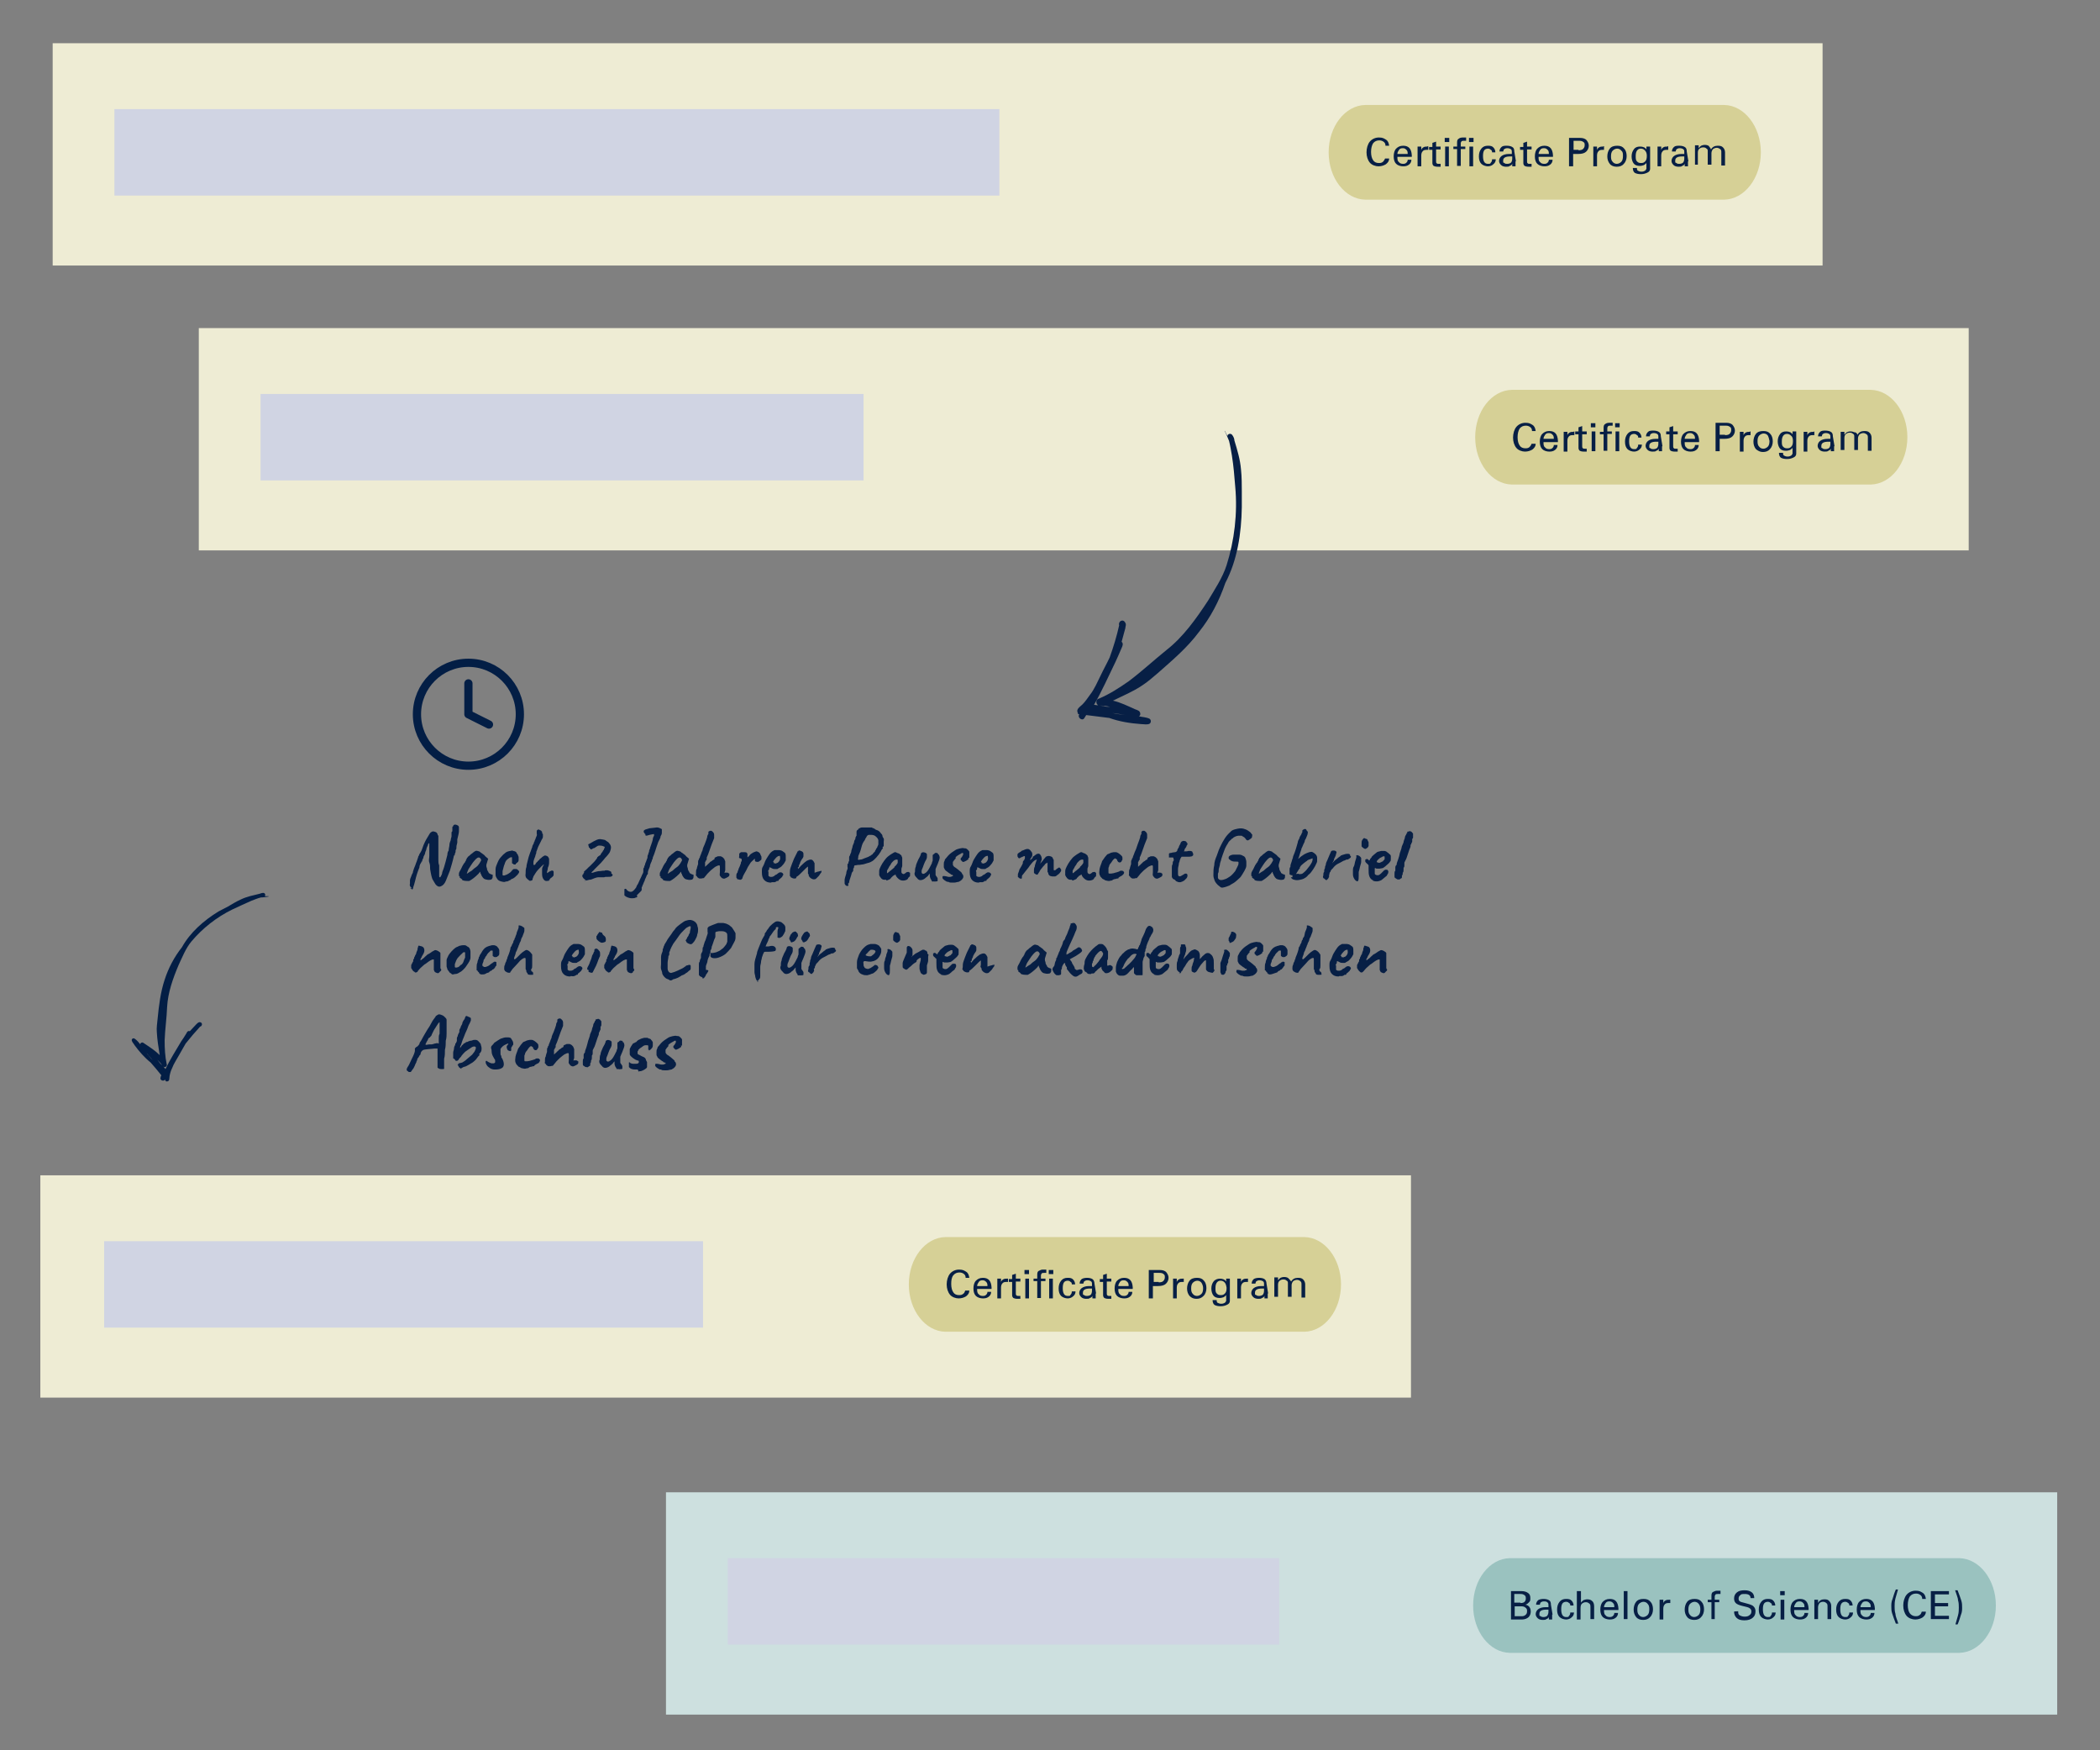 <?xml version="1.0" encoding="UTF-8"?>
<svg id="Ebene_1" data-name="Ebene 1" xmlns="http://www.w3.org/2000/svg" version="1.1" viewBox="0 0 510.2 425.2">
  <rect x="0" y="0" width="510.2" height="425.2" fill="#808080" stroke="none"/>
  <defs>
    <style>
      .cls-1 {
        fill: none;
        stroke: #031e45;
        stroke-linecap: round;
        stroke-linejoin: round;
        stroke-width: 2px;
      }

      .cls-2 {
        fill: #eeecd4;
      }

      .cls-2, .cls-3, .cls-4, .cls-5, .cls-6, .cls-7, .cls-8 {
        stroke-width: 0px;
      }

      .cls-3 {
        fill: #d6d096;
      }

      .cls-4 {
        fill: #071f45;
      }

      .cls-5 {
        fill: #d0d4e3;
      }

      .cls-6 {
        fill: #031e45;
      }

      .cls-7 {
        fill: #cde0df;
      }

      .cls-8 {
        fill: #9ac2bf;
      }
    </style>
  </defs>
  <rect class="cls-7" x="161.8" y="362.5" width="338" height="54"/>
  <rect class="cls-5" x="176.8" y="378.5" width="134" height="21"/>
  <rect class="cls-2" x="9.8" y="285.5" width="333" height="54"/>
  <rect class="cls-5" x="25.3" y="301.5" width="145.5" height="21"/>
  <rect class="cls-2" x="12.8" y="10.5" width="430" height="54"/>
  <rect class="cls-5" x="27.8" y="26.5" width="215" height="21"/>
  <g>
    <path class="cls-4" d="M100.1,215.7c-.3-.1-.4-.3-.5-.5s0-.4,0-.6,0-.5,0-.7c0-.4.2-.7.3-1s.2-.6.4-.9c0-.3.2-.7.3-1.1.2-.5.4-.9.5-1.3.2-.4.3-.9.5-1.4,0-.1,0-.2.2-.4,0-.2.2-.5.4-.8s.3-.6.4-.9c.2-.6.4-1.1.6-1.5.2-.4.4-.8.6-1.1.2-.3.4-.7.6-1,.2-.3.4-.4.6-.5.3-.1.5,0,.8.1s.4.3.5.5c0,.1,0,.3.2.4,0,.2,0,.4,0,.7s0,.8,0,1.4v2c0,.6,0,1.2,0,1.7,0,.5,0,1,.2,1.4,0,.2,0,.5,0,.8s0,.6,0,1,0,.6,0,.8c0,.2,0,.3.2.3s0-.1.2-.2c0-.1.2-.3.3-.7,0-.4.3-.9.5-1.6s.5-1.7.8-3c0-.2,0-.6.3-1,0-.5.2-1,.2-1.5,0-.3.2-.7.3-1,0-.4.2-.7.2-1,0-.3,0-.5,0-.5v-.4c0,0,0-.1.2-.3,0-.2,0-.3,0-.4,0-.2,0-.4,0-.5s0-.2.2-.3c0-.3.3-.4.5-.4s.4.1.6.2c.2.1.3.3.3.5s0,.5,0,.9c0,.5-.2,1.1-.4,2,0,.1,0,.4,0,.7,0,.3-.2.7-.2,1,0,.4,0,.7-.2.9,0,.3,0,.6-.2.9,0,.3,0,.4-.2.4-.3,1.4-.7,2.7-1,3.7-.4,1-.7,1.8-1,2.5s-.7,1.1-1.2,1.3-.9,0-1.3-.5c-.2-.3-.4-.7-.6-1-.2-.3-.3-.7-.4-1.1s-.2-1-.3-1.6c0-.5,0-1.1-.2-1.6s0-1,0-1.6v-1.7c0-.7,0-1.1,0-1.3,0-.1-.2-.1-.3.2,0,.3-.3.6-.4,1.1,0,.3-.2.5-.3.9,0,.3-.2.6-.4,1,0,.3-.2.6-.3.8,0,.2,0,.4-.2.4,0,.2-.2.4-.3.6s-.2.5-.2.8c-.5,1.2-.8,2.2-1,3.1s-.4,1.4-.5,1.7c0,.4-.2.6-.4.6.2-.2,0-.2-.4-.4Z"/>
    <path class="cls-4" d="M112.3,213.7c0-.1-.2-.2-.3-.3-.2-.1-.3-.2-.3-.2q0-.1,0-.2c0-.1,0-.2-.2-.2,0-.1,0-.3,0-.6,0-.3.3-.7.5-1.1s.4-.9.7-1.3c0-.1.2-.2.3-.4,0-.2.2-.3.2-.3q0-.1,0-.1c0,0,0-.1,0-.1l.2-.3c0-.1,0-.2.2-.3,0-.2.3-.3.5-.5s.4-.4.6-.5c.2-.2.4-.3.5-.4.3-.2.5-.3.8-.2s.5.1.7.3c0,0,0,.1.3.2,0,.1.3.2.5.4.2.1.3.3.4.4l.7.6-.3,1c-.2.5-.2.9,0,1.3,0,.4.2.7.4,1,0,.1,0,.2.3.3,0,.1.2.1.4.2,0,0,.2.1.3.1,0,.1,0,.2,0,.3,0,.3,0,.5-.2.7,0,.1-.2.2-.4.2-.4.1-.8,0-1.2-.1s-.7-.5-1-1.1c0-.1,0-.2-.2-.4,0-.2,0-.3,0-.4q0,.1-.2.2c0,.1-.2.2-.2.3-.9.9-1.7,1.5-2.3,1.8-.8,0-1.4,0-1.8-.3ZM113.8,212c.2-.1.4-.3.8-.5.4-.4.8-.7,1.1-.9.3-.2.6-.6.8-.9l.4-.7c0-.3-.2-.5-.3-.6s-.2-.1-.3-.1c-.2,0-.4.1-.6.3s-.5.5-.8.9-.6.9-1,1.5c-.2.3-.3.7-.5,1.2,0,0,.2,0,.4-.2Z"/>
    <path class="cls-4" d="M122.8,214.2c-.4.1-.7,0-1.1-.1s-.7-.3-.9-.6c-.2-.3-.4-.6-.4-1s0-.8,0-1.4c0-.5.3-1.1.5-1.6s.5-1,.8-1.3.5-.6.8-.8c.3-.3.5-.4.7-.5s.4-.1.7-.2c.3,0,.4-.1.5-.1.2.1.4.1.7.2.2.1.4.2.4.4h0c0,.1.2.2.3.4,0,.2.2.4.2.6v.6c0,.2,0,.5-.3.7s-.3.3-.4.3h0s0,0,0,.1,0,.1-.2.1-.3,0-.4-.1c0-.1-.2-.1-.3-.2v-.2c0-.1,0-.3,0-.5,0-.4,0-.6,0-.7s-.2-.1-.5,0c-.3.2-.6.4-.8.6s-.4.6-.5,1c-.2.4-.3,1-.5,1.7,0,.3,0,.5,0,.7s0,.3,0,.3c.2.1.4.1.6,0s.4-.1.5-.2c.2-.1.4-.2.5-.3.2-.1.3-.2.5-.4,0,0,0-.1.2-.2,0-.1,0-.2.2-.2,0-.2.2-.2.4-.2h.5c0,0,.2.1.3.2s.2.2.3.3,0,.2,0,.2q0,0,0,.1c0,.1,0,.2-.2.3,0,.2-.3.4-.5.6s-.4.4-.6.5-.3.2-.4.2-.2,0-.2.1c0,0,0,.1-.3.2l-.6.3c-.2,0-.4,0-.6.1Z"/>
    <path class="cls-4" d="M133.6,213.8c-.3.2-.6.2-.9.2s-.5-.2-.7-.5-.3-.7-.3-1.2v-.5c0-.2,0-.4,0-.6,0-.2,0-.4.2-.7,0-.1,0-.2.2-.3,0-.1,0-.2,0-.2s0,0-.2.1q0,.1-.2.2c-.3.3-.6.6-.9.9-.3.3-.5.6-.7.9s-.3.5-.5.8c0,.2-.2.4-.2.6s0,.3-.3.4-.4.1-.5,0c-.2-.1-.5-.4-.7-.6s-.3-.7-.2-1.1c0-.6,0-1.1.2-1.6,0-.5.2-1,.3-1.5s.3-1.2.6-2c.2-.4.3-.9.5-1.3,0-.4.3-.7.4-1,0-.3.2-.4.2-.5,0-.1,0-.2.2-.5,0-.2.2-.5.3-.8s0-.4,0-.5,0-.2,0-.3c0-.1,0-.1,0-.2,0-.2,0-.3.2-.4q0-.1.2-.1c0,0,.2,0,.3.1s.3.1.4.2c0,.1.2.2.2.3,0,.2,0,.4.2.5,0,.2,0,.4,0,.7,0,.3-.3.6-.5,1.1-.2.4-.4.8-.6,1.2s-.3.9-.5,1.3c0,.2,0,.4-.2.8,0,.3-.2.6-.3.9s-.2.6-.2.9,0,.4,0,.5,0,.1.2.1.2-.1.3-.2,0-.2.2-.3c0-.1.2-.2.3-.3,0-.1.2-.3.4-.4,0-.2.3-.3.5-.5s.3-.3.5-.4.3-.2.4-.2c.2,0,.4.1.6.2.2.1.3.4.4.6h0c0,.2,0,.2,0,.2,0,.1,0,.3,0,.6s0,.8-.3,1.4c0,.5-.2.8-.2,1s0,.3,0,.3c.3-.2.5-.3.6-.4.4-.2.6-.3.8-.2.2.1.2.2.2.3s0,.2,0,.4c0,.2,0,.3,0,.3h0c0,.1,0,.2-.2.4-.2.2-.3.3-.5.4-.3.4-.4.5-.6.5Z"/>
    <path class="cls-4" d="M142.4,213.9c0,0,0-.1-.3-.2,0-.1-.2-.2-.4-.4,0-.1-.2-.3-.2-.3v-.3c0,0,0-.2,0-.2,0,0,0,0,.2-.1,0-.1,0-.2.2-.4,0-.1,0-.2,0-.2q0-.1,0-.1c0,0,0-.1.2-.1,0-.1,0-.2.3-.3,0-.1.2-.2.3-.3,0-.1.3-.3.6-.6l.8-.8c.3-.3.5-.5.7-.8.2-.2.3-.4.3-.5,0-.1.2-.2.2-.2,0,0,0-.1.3-.2,0-.1.2-.2.3-.2,0-.1,0-.2.2-.4,0-.1.2-.3.3-.4,0-.2.2-.3.3-.5s0-.3.2-.4v-.3c0,0-.2-.1-.5-.2s-.6-.1-.9-.1-.6.3-1.1.6c-.2,0-.3.1-.5.2,0,.1-.3.1-.4.1s0-.1-.2-.2c0-.1,0-.2-.2-.2l-.2-.8.6-.3c.5-.3,1-.6,1.5-.8s.9-.2,1.2-.1c0,0,.3,0,.6.1,0,0,.2,0,.4.2.2.1.4.3.6.4.2.2.3.4.4.5.2.3.3.7.2,1.1s-.2.9-.6,1.3c0,.1-.2.2-.4.5-.2.2-.5.5-.7.8-.3.3-.5.6-.7.8-.2.2-.4.4-.4.4,0,0-.2.2-.4.4s-.4.4-.7.7c-.2.2-.4.5-.6.6-.2.2-.2.3-.2.3,0,.1,0,0,.2,0s.3-.1.4-.1c.2-.1.4-.1.7-.2s.5-.1.8-.1.5-.1.7-.1h.4c0,.1,0,.1,0,0s.2-.1.5-.1.6.1.8.2c0,0,.2.1.3.2s0,.1,0,.2c0,.1,0,.2.2.3.2.2.2.3,0,.5s-.5.2-1.1.2-.6,0-.8.1h-1.5c-.2,0-.5.1-.8.2,0,0-.3.1-.5.2s-.5.2-.8.2c-.3.1-.5.1-.8.2s-.4,0-.5,0Z"/>
    <path class="cls-4" d="M154.5,218c-.3.2-.6.2-1,.2s-.7-.1-1-.2-.6-.3-.8-.5c0-.1,0-.3,0-.6s0-.5,0-.7c0-.2,0-.3.2-.3s.3.1.5.4c.4.3.7.4,1.1.3.3-.1.7-.5,1.1-1.1,0-.2.2-.5.4-.8.2-.4.3-.7.5-1.1s.4-.8.5-1.1c.2-.3.3-.6.3-.8s0-.2,0-.2c0-.1,0-.2,0-.3s0-.3.2-.5c0-.1,0-.3.2-.6,0-.3.2-.6.3-.9s.2-.6.3-.8c0-.3,0-.6.2-.9,0-.3.2-.5.2-.7,0-.1,0-.3.2-.6,0-.3.2-.6.3-1,.2-.5.3-.9.4-1.3,0-.4.2-.7.3-.9,0-.2,0-.4,0-.4-.4.1-.8.1-1.1.2-.2.1-.4.1-.7.2-.2,0-.3,0-.3-.2v-.2s0,0-.2-.1c0-.1,0-.2-.2-.3,0-.1,0-.2,0-.3s0-.2.4-.4c.3-.1.6-.2,1-.3.3,0,.6-.1.9-.1s.6-.1.8-.1h.3c0,0,.4.1.6.2.2.1.3.2.4.2,0,.1,0,.2,0,.3v.5c0,.2,0,.5-.3.9,0,.4-.3.9-.6,1.5-.3.8-.5,1.5-.7,2.1s-.4,1.2-.6,1.6c0,.1,0,.3-.2.6,0,.3-.2.5-.3.8s-.2.5-.2.7c0,.2-.2.5-.3.8s-.2.5-.2.7,0,.2,0,.3c0,.1,0,.2-.2.3-.2.4-.3.8-.5,1.1,0,.3-.2.5-.3.8s-.2.5-.3.7,0,.3-.2.4c0,.1,0,.2,0,.3s0,.1,0,.1q0,.1,0,.2c0,.1,0,.2-.2.4s-.3.3-.5.5-.4.4-.5.5c.3.3,0,.4,0,.5Z"/>
    <path class="cls-4" d="M161.1,213.7c0-.1-.2-.2-.3-.3-.2-.1-.3-.2-.3-.2q0-.1,0-.2c0-.1,0-.2-.2-.2,0-.1,0-.3,0-.6,0-.3.3-.7.5-1.1s.4-.9.7-1.3c0-.1.2-.2.3-.4,0-.2.2-.3.2-.3q0-.1,0-.1c0,0,0-.1,0-.1l.2-.3c0-.1,0-.2.2-.3,0-.2.3-.3.5-.5s.4-.4.6-.5c.2-.2.4-.3.5-.4.3-.2.5-.3.8-.2s.5.1.7.3c0,0,0,.1.3.2,0,.1.3.2.5.4.2.1.3.3.4.4l.7.6-.3,1c-.2.5-.2.9,0,1.3,0,.4.2.7.4,1,0,.1,0,.2.3.3,0,.1.2.1.4.2,0,0,.2.1.3.1,0,.1,0,.2,0,.3,0,.3,0,.5-.2.7,0,.1-.2.2-.4.2-.4.1-.8,0-1.2-.1s-.7-.5-1-1.1c0-.1,0-.2-.2-.4,0-.2,0-.3,0-.4q0,.1-.2.2c0,.1-.2.2-.2.3-.9.9-1.7,1.5-2.3,1.8-.8,0-1.4,0-1.8-.3ZM162.6,212c.2-.1.4-.3.8-.5.4-.4.8-.7,1.1-.9.3-.2.6-.6.8-.9l.4-.7c0-.3-.2-.5-.3-.6s-.2-.1-.3-.1c-.2,0-.4.1-.6.3s-.5.5-.8.9-.6.9-1,1.5c-.2.3-.3.7-.5,1.2,0,0,.2,0,.4-.2Z"/>
    <path class="cls-4" d="M170,213.4c0,0-.2,0-.3-.1s-.2-.2-.3-.2c0-.2-.2-.3-.3-.4s0-.2,0-.4v-.5c0-.2,0-.5.2-.8,0-.3.2-.7.3-1.1,0-.2,0-.3,0-.5,0-.2,0-.4.2-.6,0-.2,0-.3.2-.4,0-.3.2-.6.3-.9s.2-.6.4-1c0-.4.3-.9.5-1.4.3-.8.5-1.3.6-1.7,0-.4.2-.7.3-.8,0-.2,0-.3,0-.4s0-.2.2-.3.3-.1.4-.1c.2,0,.3.1.5.3.2.2.3.4.3.7,0,.3,0,.5,0,.8-.2.5-.4,1-.6,1.5-.2.6-.4,1.1-.6,1.7-.2.6-.4,1.1-.6,1.5,0,.1,0,.2,0,.3,0,.2,0,.3-.2.4,0,.1,0,.2-.2.4,0,.1,0,.2,0,.3,0,.1,0,.3,0,.4s0,.1,0,.2c0,.1,0,.2,0,.3,0-.1.2-.2.3-.3,0-.1.3-.2.4-.4.2-.2.4-.3.5-.5.2-.1.3-.2.5-.3,0-.1.3-.2.6-.4h0c0-.2,0-.2,0-.2h0c0-.1,0-.2.2-.2,0-.1.2-.1.4-.2,0-.1.3-.1.4-.1h.4c.2,0,.3.1.5.2s.3.3.5.5c0,.2.2.4.2.6v.9c0,.1,0,.3,0,.6,0,.3,0,.5,0,.6l-.2.6h.2c0-.1.3,0,.6,0s0,.1.2.1q0,.1.2.1c0,.1,0,.2,0,.4,0,.2-.2.3-.3.4-.3.2-.6.3-.8.4s-.5,0-.7-.1c-.2-.2-.4-.4-.5-.6s0-.5,0-.9c0-.6,0-1,0-1.2s0-.4-.2-.4c-.2,0-.4.1-.6.2-.3.1-.5.3-.9.6s-.6.5-.9.8c-.3.3-.6.6-.8.9-.2.2-.3.4-.5.6-.1,0-.3,0-.6.1Z"/>
    <path class="cls-4" d="M179.9,213.7h-.2c0,0-.2-.1-.4-.1s-.2-.1-.2-.1q0-.1-.2-.3c0-.1,0-.3,0-.5s0-.5.3-.8c0-.1,0-.3.2-.6,0-.3.2-.5.3-.8s.2-.5.3-.8c0-.2,0-.4.2-.5v-.5c0-.1-.2-.1-.3-.2,0,0-.2,0-.3-.1s0-.2,0-.5,0-.3,0-.5c0-.1.2-.2.3-.3,0-.1.3-.1.5-.1h.6c.2,0,.3.1.4.1,0,.1.2.2.2.3s0,.3,0,.5,0,.3,0,.4c0-.1.3-.2.4-.4.2-.2.3-.4.5-.5s.4-.3.7-.4.5-.2.6-.2.3.1.5.2.3.3.4.4c0,.2.2.4.3.7,0,.2,0,.4,0,.6s-.3.3-.5.5-.5.2-.9.1c0,0-.2-.1-.2-.3,0-.2,0-.3,0-.4,0,0,0,0-.2.1,0,.1-.2.2-.4.4s-.3.3-.4.4c-.2.3-.4.6-.7,1.1-.2.5-.5,1-.9,1.7-.2.3-.3.6-.4.9,0,.3-.3.4-.4.5Z"/>
    <path class="cls-4" d="M187.3,214.4c-.7,0-1.2-.2-1.6-.6s-.6-1-.6-1.9,0-1,.3-1.5.4-1.1.7-1.6.6-1,.9-1.4c.3-.4.7-.7,1-.8,0-.1.3-.1.4-.1h.9c.2,0,.4.1.5.1.3.1.5.3.8.5s.3.6.3,1.1v.4c0,.1,0,.3,0,.4-.2.4-.4.8-.8,1.2-.3.4-.7.6-1.1.8,0,.1-.2.1-.3.1h-.3c-.3,0-.5,0-.7-.1l-.6-.3h-.2c0-.1,0,.1,0,.1,0,.2,0,.4-.2.6s0,.3,0,.4v.5c0,.2,0,.3,0,.4q0,.1.2.2c.1.1.2.1.3.1h.4c.2-.1.4-.1.6-.3,0-.1.3-.2.5-.3h0c.2-.2.4-.3.4-.3,0,0,0-.1.2-.1q0-.1.2-.1c.2,0,.4,0,.5.1.2.1.3.3.3.4s0,.2-.2.4c0,.2-.2.3-.4.5s-.3.3-.5.4h0s0,0,0,.1h0c0,.2-.2.2-.3.2h-.2c0,.1-.2.2-.5.3-.1,0-.4,0-.7,0ZM188.3,209.8c0,0,.2,0,.3-.1,0,0,.2-.1.3-.1.3-.2.5-.5.6-.8s0-.6,0-.8h0c0-.1,0-.1,0-.1,0,0-.3,0-.5.1s-.3.2-.5.4c-.2.2-.3.4-.5.6l-.2.4h0c0,0,.2,0,.2.1s0,.2,0,.2c.1,0,.2,0,.4,0Z"/>
    <path class="cls-4" d="M192.9,213.4c0,0-.2,0-.4-.1s-.3-.2-.4-.2c0-.1,0-.2-.2-.3v-.7c0-.4,0-.9.2-1.4.2-.5.4-1.2.8-2.1l.8-1.6c0-.1,0-.2.2-.2q0-.1.2-.2h.2c0,0,.3.1.5.2s.4.3.4.6,0,.4,0,.6-.2.5-.5.9c0,.1-.2.3-.3.6,0,.2-.2.5-.3.7,0,0,0,.1,0,.2s0,.2-.2.3,0,.2,0,.2v.2c0,0,.7-.8.7-.8.6-.6,1.1-1,1.4-1.2.4-.2.7-.3,1-.3s.5.2.7.5c0,.1.2.3.2.4s0,.3,0,.5v1.8c.2-.1.4-.1.6-.2s.3-.1.4-.1.2-.1.3-.1.2,0,.4-.1c0,.2,0,.4-.2.6s-.3.5-.5.7-.4.4-.6.6-.4.2-.6.2-.4-.1-.6-.2c-.2-.1-.4-.3-.6-.6,0-.2,0-.4-.2-.6,0-.2,0-.4,0-.7v-1h0c0,0-.2.1-.5.4l-.8.8c-.6.6-1.1,1.1-1.5,1.3,0,.3-.2.4-.3.4Z"/>
    <path class="cls-4" d="M205.8,215.2c-.2,0-.3-.1-.4-.2,0-.1-.2-.2-.2-.4,0-.2,0-.4,0-.8s.2-.9.4-1.6c0-.5.2-.8.3-1.1s0-.4,0-.5v-.7c0,0,.2-.1.2-.2,0-.1,0-.3.2-.6,0-.2,0-.4,0-.5s0-.2,0-.3c0-.1,0-.3.2-.5,0-.2.2-.5.3-.8,0-.4.2-.8.3-1.2,0-.4.3-.8.4-1.2,0-.4.2-.6.3-.8,0-.4.2-.7.3-.8,0-.2,0-.3,0-.3,0-.1,0-.2,0-.5s0-.5.4-.7c0-.2.3-.3.5-.4s.5-.1.7-.1h2.1c0,.1.3.1.4.2.2.1.3.1.4.2,0,.1.2.1.2.1q0,.1,0,.1h.2c0,0,.2.1.4.2s.4.3.6.6c.2.2.4.4.4.7,0,.2.2.4.3.6s0,.5,0,.8c0,.2,0,.4,0,.6,0,.2,0,.3,0,.4q0,.1-.2.2t0,.2c0,.1,0,.2-.2.4s-.2.4-.4.7c-.2.2-.3.5-.5.7s-.3.4-.5.6-.4.4-.6.6c-.2.2-.4.3-.6.4-.3.2-.7.3-1.1.4-.4.1-.8.3-1.2.3-.4.1-.7.1-1,.1-.4.1-.6.1-.7.1s-.2.2-.2.3c0,.2,0,.3-.2.5,0,.2,0,.3,0,.4s0,.2-.2.4-.2.5-.3.8-.2.6-.3.9-.2.6-.2.8c0,.2-.2.3-.3.4.3.4,0,.5,0,.5ZM208.5,208.8c0,.1.2.1.5,0,.3,0,.6-.1,1-.3.3-.1.5-.2.8-.3.3-.1.5-.3.8-.4,0-.1.3-.2.4-.3,0-.1.3-.4.6-.7,0-.1,0-.2.2-.4,0-.2.2-.4.3-.5,0-.2.2-.4.3-.8,0-.3,0-.6,0-.9,0-.3-.2-.6-.4-.8-.2-.2-.4-.4-.7-.5s-.5-.1-.7-.1h-.6c-.2.1-.3.2-.4.3,0,.1-.2.4-.4.7,0,.2-.2.4-.4.7-.2.3-.3.6-.4.9-.2.8-.4,1.5-.6,1.9-.2.4-.3.7-.3.9v.3c-.2.2,0,.3,0,.3Z"/>
    <path class="cls-4" d="M214.9,213.7c-.2,0-.3,0-.5-.1s-.4-.3-.5-.5c-.2-.2-.2-.4-.3-.5,0-.3,0-.6,0-1s.2-.8.4-1.2.5-.9.8-1.3.6-.8,1-1.1c.4-.3.8-.6,1.2-.8.2-.1.3-.2.4-.2h.2c0,0,.2.1.4.2s.4.1.5.2.3.2.5.4c0,.2.2.4.2.6s0,.4,0,.6c0,.3,0,.5,0,.6s0,.2,0,.2c0,.1,0,.2,0,.2,0,.1,0,.2,0,.3,0,.3-.2.5-.2.8v.7c0,.3.2.4.4.5s.4-.1.7-.3c0-.1.3-.2.5-.2s.3,0,.3.1q0,.1.2.1c0,0,0,.1,0,.2s0,.3,0,.4c0,.2,0,.3-.2.4-.2.2-.3.3-.3.4,0,.1-.2.2-.3.3-.2.1-.5.2-.9.2s-.6-.1-.8-.2-.4-.3-.6-.5c-.2-.2-.3-.4-.4-.6v-.2c0,0-.7.4-.7.4,0,.1-.2.2-.3.3q0,.1-.2.2c0,.1,0,.1,0,.1h0q0,.1-.2.1c0,.1,0,.1-.3.2s-.4.2-.6.2c.2-.2,0-.2-.1-.2ZM215.7,212c.2-.1.3-.2.5-.4.2-.1.4-.3.5-.4.2-.1.3-.3.4-.3q0-.1.2-.2c0-.1,0-.2.2-.3.3-.3.5-.6.6-.8,0-.2,0-.4,0-.6,0-.1,0-.2-.2-.2s-.2,0-.5.1c-.2.1-.3.2-.5.4-.2.2-.4.4-.5.7-.2.3-.4.5-.5.8-.2.3-.3.5-.4.7,0,.2,0,.4,0,.5s0,.1,0,.2c0-.1,0-.1.3-.2Z"/>
    <path class="cls-4" d="M226.4,214c0-.1-.2-.3-.3-.5s-.2-.5-.2-.8v-.6c0,.1,0,.2-.2.3,0,.1-.2.2-.2.3,0,.1-.2.1-.3.3-.2.1-.4.3-.5.4-.4.3-.8.4-1.1.4s-.6-.2-.8-.5c-.2-.2-.4-.4-.5-.6s-.2-.6,0-.9c0-.4,0-.9.2-1.3,0-.4.3-1,.6-1.7.3-.5.5-.9.6-1.2,0-.3.2-.5.3-.5.2-.1.4-.1.7,0s.4.2.5.4c0,.1,0,.4,0,.7,0,.3-.2.7-.5,1.2-.2.4-.3.8-.5,1.3-.2.4-.3.7-.3,1s0,.4.2.5c0,.1.3.1.5,0s.5-.3.8-.7c.3-.4.6-1,1-1.8,0-.3.2-.5.2-.7,0-.2,0-.4,0-.7s0-.3,0-.5.2-.3.4-.4q0-.1.2-.2t.2,0h.3q0,0,.2.2c0,.1,0,.2.2.2,0,.1.2.4.2.7s-.2.9-.5,1.6c-.2.5-.4.9-.5,1.2,0,.3,0,.5,0,.8s0,.4,0,.6c0,.2.2.3.3.5,0,.1.2.2.2.4v.5c0,.1,0,.2-.3.2s-.4.1-.6,0c-.3.1-.5,0-.6-.1Z"/>
    <path class="cls-4" d="M230.1,214.2c-.4-.2-.7-.4-.9-.6s-.3-.4-.2-.5c0-.1,0-.1,0-.2,0-.1.2-.1.4-.1s.6.1,1,.2h.4c0,0,.3,0,.4-.1,0,0,.2-.1.3-.1s0-.1,0-.1h0q0-.2-.2-.2h-.2c0-.1,0-.1-.2-.2,0-.1-.2-.1-.3-.2-.3-.2-.5-.4-.8-.6-.2-.2-.3-.3-.3-.4h0c0-.1-.2-.2-.2-.5,0-.2,0-.5,0-.7,0-.3,0-.5.2-.8,0-.3.2-.5.4-.7s.3-.4.5-.6.5-.5.8-.7.6-.4.9-.6c.3-.2.7-.3,1.1-.4.2,0,.4-.1.6-.1s.4,0,.5.1c0-.1.2,0,.4,0,.2.1.3.2.5.4s.3.3.3.5v1.2c0,.2,0,.2-.2.2s0,.1,0,.1c0,.1,0,.3-.3.4-.2.2-.5.3-.7.4s-.4.1-.5,0,0-.1-.2-.2q0-.1-.2-.2c0-.1,0-.2,0-.2q0-.1,0-.2c.2-.2.3-.3.4-.5,0-.1.2-.3.2-.4s0-.2,0-.3h0c0-.1,0-.1-.2-.1s-.2.1-.4.2-.4.2-.7.4c-.2.1-.4.3-.5.4s0,.1,0,.2h0c0-.1,0,0,0,0s0,.2-.2.3c0,.1-.2.2-.3.4,0,.1-.2.2-.2.3s0,.2,0,.3c0,.1,0,.2,0,.3,0,.1,0,.2.2.4,0,.1.3.3.5.4.4.3.8.6,1,.8.2.2.4.3.5.5,0,.1,0,.2.2.3.2.4.2.7,0,1-.2.3-.4.5-.8.7,0,.1-.3.1-.7.2-.3.1-.6.1-1,.1s-.8,0-1-.2Z"/>
    <path class="cls-4" d="M237.8,214.4c-.7,0-1.2-.2-1.6-.6-.4-.4-.6-1-.6-1.9s0-1,.3-1.5.4-1.1.7-1.6.6-1,.9-1.4c.3-.4.7-.7,1-.8,0-.1.3-.1.4-.1h.9c.2,0,.4.1.5.1.3.1.5.3.8.5s.3.6.3,1.1v.4c0,.1,0,.3,0,.4-.2.4-.4.8-.8,1.2-.3.4-.7.6-1.1.8,0,.1-.2.1-.3.1h-.3c-.3,0-.5,0-.7-.1l-.6-.3h-.2c0-.1,0,.1,0,.1,0,.2,0,.4-.2.6s0,.3,0,.4v.5c0,.2,0,.3,0,.4s0,.1.2.2.2.1.3.1h.4c.2-.1.4-.1.6-.3,0-.1.3-.2.5-.3h0c.2-.2.4-.3.4-.3,0,0,0-.1.2-.1q0-.1.2-.1c.2,0,.4,0,.5.1.2.1.3.3.3.4s0,.2-.2.4c0,.2-.2.3-.4.5s-.3.3-.5.4h0s0,0,0,.1h0c0,.2-.2.2-.3.2h-.2c0,.1-.2.2-.5.3-.1,0-.4,0-.7,0ZM238.8,209.8c0,0,.2,0,.3-.1,0,0,.2-.1.3-.1.3-.2.5-.5.6-.8s0-.6,0-.8h0c0-.1,0-.1,0-.1,0,0-.3,0-.5.1s-.3.2-.5.4c-.2.2-.3.4-.5.6l-.2.4h0c0,0,.2,0,.2.1s0,.2,0,.2c.1,0,.2,0,.4,0Z"/>
    <path class="cls-4" d="M247.7,213.4c0-.1,0-.1-.2-.2,0-.1-.2-.1-.2-.2h0c0-.1,0-.2,0-.2,0,0,0-.2,0-.4,0-.2.2-.5.3-.9,0-.3.3-.6.5-1,.2-.3.3-.6.4-.8,0,0,0-.1,0-.2h0c0-.3.2-.5.3-.5,0-.2.2-.4.2-.5s0-.3,0-.5q0-.1-.3,0t-.2.1c-.1.1-.2.1-.3.1-.3.2-.5.3-.6.3s-.3-.2-.4-.5c0-.1,0-.3,0-.4s0-.2.2-.3c0-.1.2-.2.4-.3.2-.1.3-.2.3-.2,0-.1.3-.2.6-.3.3-.1.4-.2.5-.2.3-.1.6-.1.8,0s.4.3.5.5c.2.2.3.4.3.7s0,.5-.3.9l-.2.3c0,.1,0,.2,0,.2s0,0,.2-.1c0-.1,0-.1.2-.2,0-.1.2-.2.2-.2,0,0,0-.1,0-.2,0,0,0-.1.2-.2q0,0,.2-.1c0-.1.2-.2.4-.3,0-.1.3-.2.4-.2.3-.1.5,0,.7.3s.3.6.3,1.1l-.4,1,.7-.8c0-.1.2-.2.2-.3,0-.1.2-.1.2-.2s0-.1.2-.2q0,0,0-.1,0-.1.2-.1c0,0,0-.1.2-.1.2-.1.5-.1.8,0s.5.2.6.5c0,.2.2.3.2.4,0,.1,0,.3,0,.5s0,.3,0,.4v.2c0,.1,0,.2,0,.4,0,.1,0,.2,0,.3v.6c0,.1,0,.1.2.1.2,0,.3-.1.4-.2,0-.1.3-.2.4-.3.2-.2.4-.2.5-.1s.2.3.3.4c0,.1,0,.2,0,.3,0,.2-.2.3-.3.5s-.2.2-.2.2c0,0,0,.1-.2.2s-.2.2-.3.2c0,.1-.2.2-.3.2,0,.1-.2.1-.3.1h-.4c0,0-.3,0-.6-.1s-.4-.3-.5-.5c0-.1,0-.3-.2-.5,0-.2,0-.5,0-.8,0-.2,0-.4,0-.6s0-.3,0-.4v-.3c0-.1,0-.2,0-.2s0,.1-.3.2-.3.3-.5.5-.4.4-.6.7c-.2.2-.4.5-.5.7,0,.1-.2.3-.3.5s-.2.3-.2.3c0,.1-.2.1-.4,0s-.4-.2-.5-.4c0-.1,0-.1,0-.1,0,0,0-.1,0-.1v-.4c0-.2,0-.5.2-.9,0-.4.3-1,.5-1.7,0-.1,0,0-.3.1s-.4.3-.7.5c0,.1-.3.3-.4.5-.2.2-.4.5-.6.8-.2.3-.5.6-.8,1-.4.5-.6.8-.8,1,0,.9-.2.9-.3.7Z"/>
    <path class="cls-4" d="M260.1,213.7c-.2,0-.3,0-.5-.1s-.4-.3-.5-.5c-.2-.2-.2-.4-.3-.5,0-.3,0-.6,0-1,0-.4.2-.8.4-1.2.2-.4.5-.9.8-1.3s.6-.8,1-1.1c.4-.3.8-.6,1.2-.8.2-.1.3-.2.4-.2h.2c0,0,.2.1.4.2s.4.1.5.2.3.2.5.4c0,.2.2.4.2.6s0,.4,0,.6c0,.3,0,.5,0,.6s0,.2,0,.2c0,.1,0,.2,0,.2,0,.1,0,.2,0,.3,0,.3-.2.5-.2.8v.7c0,.3.2.4.4.5s.4-.1.7-.3c0-.1.3-.2.5-.2s.3,0,.3.1q0,.1.2.1c0,0,0,.1,0,.2s0,.3,0,.4c0,.2,0,.3-.2.4-.2.2-.3.3-.3.4,0,.1-.2.2-.3.3-.2.1-.5.2-.9.2s-.6-.1-.8-.2-.4-.3-.6-.5c-.2-.2-.3-.4-.4-.6v-.2c0,0-.7.4-.7.4,0,.1-.2.2-.3.3q0,.1-.2.2c0,.1,0,.1,0,.1h0c0,.1,0,.1-.2.1,0,.1,0,.1-.3.2s-.4.2-.6.2c0-.2,0-.2-.1-.2ZM260.8,212c.2-.1.3-.2.5-.4.2-.1.4-.3.5-.4.2-.1.3-.3.4-.3q0-.1.2-.2c0-.1,0-.2.2-.3.3-.3.5-.6.6-.8,0-.2,0-.4,0-.6,0-.1,0-.2-.2-.2s-.2,0-.5.1c-.2.1-.3.2-.5.4-.2.2-.4.4-.5.7-.2.3-.4.5-.5.8-.2.3-.3.5-.4.7,0,.2,0,.4,0,.5s0,.1,0,.2c0-.1,0-.1.3-.2Z"/>
    <path class="cls-4" d="M269.9,213.9c-.2.1-.4.1-.6.1s-.5-.1-.9-.2c0,0,0-.1-.3-.2s-.3-.2-.5-.4-.3-.3-.3-.4c-.2-.3-.3-.7-.2-1.3,0-.6.3-1.3.6-2.1,0-.2.2-.4.4-.7s.4-.6.6-.8.3-.4.4-.4c.3-.1.5-.2.7-.3,0,0,.2-.1.3-.1.2,0,.3-.1.5-.1h.4c.3,0,.5.1.8.3.3.2.5.4.7.6s.2.4.2.6c0,0,0,.1,0,.2s0,.3-.2.4c0,.1,0,.2-.2.3,0,.1-.2.1-.3.1-.2,0-.3-.1-.4-.2,0-.1-.2-.2-.2-.4s-.2-.2-.5-.4c0,0-.2.1-.4.3-.2.2-.3.4-.5.7-.2.2-.4.5-.5.7,0,.3-.2.5-.2.7s0,.4,0,.5c0,.1,0,.3,0,.5s0,.3.2.3h.5c.2,0,.4-.1.6-.1.2-.1.4-.1.7-.2.2-.1.4-.1.6-.2.2-.2.4-.2.6-.2s.3.1.4.1c0,.1.2.2.2.3s0,.3-.2.5-.3.3-.5.4-.4.2-.5.3c-.2.1-.2.2-.2.3h-.3s0,0-.3.1c-.2,0-.4.1-.5.1-.4.2-.5.3-.5.3Z"/>
    <path class="cls-4" d="M275.2,213.4c0,0-.2,0-.3-.1s-.2-.2-.3-.2c0-.2-.2-.3-.3-.4s0-.2,0-.4v-.5c0-.2,0-.5.2-.8,0-.3.2-.7.3-1.1,0-.2,0-.3,0-.5s0-.4.2-.6c0-.2,0-.3.2-.4,0-.3.2-.6.3-.9s.2-.6.4-1,.3-.9.5-1.4c.3-.8.5-1.3.6-1.7,0-.4.2-.7.3-.8,0-.2,0-.3,0-.4s0-.2.2-.3c0-.1.3-.1.4-.1.2,0,.3.1.5.3.2.2.3.4.3.7s0,.5,0,.8c-.2.5-.4,1-.6,1.5-.2.6-.4,1.1-.6,1.7-.2.6-.4,1.1-.6,1.5,0,.1,0,.2,0,.3,0,.2,0,.3-.2.4,0,.1,0,.2-.2.4,0,.1,0,.2,0,.3,0,.1,0,.3,0,.4s0,.1,0,.2c0,.1,0,.2,0,.3,0-.1.2-.2.3-.3,0-.1.3-.2.4-.4.2-.2.4-.3.5-.5.2-.1.3-.2.5-.3,0-.1.3-.2.6-.4h0c0-.2,0-.2,0-.2h0c0-.1,0-.2.2-.2,0-.1.2-.1.4-.2,0-.1.3-.1.4-.1h.4c.2,0,.3.1.5.2s.3.3.5.5c0,.2.2.4.2.6v.9c0,.1,0,.3,0,.6,0,.3,0,.5,0,.6l-.2.6h.2c0-.1.3,0,.6,0s0,.1.2.1q0,.1.2.1c0,.1,0,.2,0,.4s-.2.3-.3.4c-.3.2-.6.3-.8.4s-.5,0-.7-.1c-.2-.2-.4-.4-.5-.6s0-.5,0-.9c0-.6,0-1,0-1.2s0-.4-.2-.4c-.2,0-.4.1-.6.2-.3.1-.5.3-.9.6s-.6.5-.9.8c-.3.3-.6.6-.8.9-.2.2-.3.4-.5.6-.1,0-.4,0-.6.1Z"/>
    <path class="cls-4" d="M286.1,214.2c-.2-.1-.4-.1-.5-.3s-.4-.3-.6-.4c-.2-.2-.3-.4-.3-.6s0-.4,0-.6v-.9c0-.2,0-.4,0-.6,0-.3,0-.6.2-.9,0-.3,0-.6.2-.8s0-.4,0-.5c0-.2,0-.3-.2-.3h-.9c0,0,0-.1,0-.4s0-.1,0-.1,0-.1,0-.1q0-.1,0-.3c0-.1.2-.2.3-.2s.3,0,.5-.1c.2,0,.5-.1.7-.1s.4-.2.5-.3c0-.3.2-.6.4-.9,0-.3.3-.6.4-.9,0-.2.2-.4.3-.5.2-.1.4-.2.7-.1.2,0,.4.1.5.3,0,.1,0,.2.2.2,0,0,0,.1,0,.2s0,.2-.2.4c0,.2-.2.5-.5.9,0,.1,0,.3-.2.5h.6c0,0,.3,0,.5-.1h.4c.3,0,.5.1.6.2,0,.2.2.4.2.6s0,.3-.2.4c0,.1-.4.2-.7.2h-1.8q-.2,0-.2.1s0,.1-.2.3c0,.2-.2.4-.2.6,0,.2-.2.5-.2.7,0,.4-.2.8-.2,1.3v1.1c0,.3,0,.5.2.6,0,.1.3.1.5,0s.5-.3.7-.4c.2-.2.4-.2.6-.2.2.1.3.2.3.4s0,.4-.2.7c-.2.2-.4.4-.6.6-.3.2-.6.3-.9.4-.3,0-.5,0-.7-.1Z"/>
    <path class="cls-4" d="M295.9,215c-.3-.3-.6-.6-.8-1.1s-.3-.9-.3-1.3c0-.8,0-1.6.2-2.4,0-.8.3-1.6.6-2.3.2-.5.3-.9.5-1.4s.4-.9.6-1.3c.2-.4.4-.8.6-1.1.4-.7.8-1.2,1.2-1.6s.7-.7.9-.8c.4-.2.8-.3,1.3-.4s1-.1,1.4,0c.3.1.7.2,1,.4.3.2.6.4.8.6,0,.1.2.3.3.4s0,.3,0,.4c0,.2,0,.4-.3.6s-.4.3-.6.4c-.2.1-.4,0-.5-.1-.2-.3-.3-.4-.5-.6-.2-.1-.3-.2-.5-.3,0-.1-.3-.1-.6-.1s-.5,0-.8.1-.5.2-.8.4c0,.1-.2.2-.4.3,0,.1-.3.3-.5.5s-.3.4-.4.6c-.4.6-.7,1.2-.9,1.8-.2.6-.5,1.3-.7,2,0,.3-.2.6-.3,1.1,0,.4-.2.8-.3,1.3,0,.4,0,.8-.2,1.1v1c0,.2.2.4.4.5s.5.1.9,0c.3-.1.7-.2,1-.4.3-.2.7-.4,1-.7.3-.3.6-.6.9-1,.2-.4.4-.8.6-1.2s.2-.6.2-.8,0-.3-.3-.3c-.5,0-.9,0-1.2-.1s-.5-.2-.6-.4c-.2,0-.3-.2-.3-.4s0-.4.4-.6c.2-.1.5-.2.9-.2h1.2c.4,0,.7.1,1,.3.3.1.5.3.6.6s.2.6.2.9,0,.6,0,.9c0,.4-.3.9-.5,1.3s-.5.8-.8,1.3c-.2.3-.5.5-.8.8s-.7.6-1,.8c-.4.2-.7.4-1,.6-.5.2-1,.4-1.6.5s-.7-.3-1.2-.6Z"/>
    <path class="cls-4" d="M304.8,213.7c0-.1-.2-.2-.3-.3-.2-.1-.3-.2-.3-.2q0-.1,0-.2c0-.1,0-.2-.2-.2,0-.1,0-.3,0-.6,0-.3.3-.7.5-1.1s.4-.9.7-1.3c0-.1.2-.2.3-.4,0-.2.2-.3.2-.3q0-.1,0-.1c0,0,0-.1,0-.1l.2-.3c0-.1,0-.2.2-.3,0-.2.3-.3.5-.5s.4-.4.6-.5c.2-.2.4-.3.5-.4.3-.2.5-.3.8-.2s.5.1.7.3c0,0,0,.1.3.2,0,.1.3.2.5.4.2.1.3.3.4.4l.7.6-.3,1c-.2.5-.2.9,0,1.3,0,.4.2.7.4,1,0,.1,0,.2.3.3,0,.1.2.1.4.2,0,0,.2.1.3.1,0,.1,0,.2,0,.3,0,.3,0,.5-.2.7,0,.1-.2.2-.4.2-.4.1-.8,0-1.2-.1s-.7-.5-1-1.1c0-.1,0-.2-.2-.4,0-.2,0-.3,0-.4q0,.1-.2.2c0,.1-.2.2-.2.3-.9.9-1.7,1.5-2.3,1.8-.9,0-1.4,0-1.8-.3ZM306.2,212c.2-.1.4-.3.8-.5.4-.4.8-.7,1.1-.9.3-.2.6-.6.8-.9l.4-.7c0-.3-.2-.5-.3-.6s-.2-.1-.3-.1c-.2,0-.4.1-.6.3-.2.2-.5.5-.8.9s-.6.9-1,1.5c-.2.3-.3.7-.5,1.2,0,0,.2,0,.4-.2Z"/>
    <path class="cls-4" d="M314,213.1v-.5h.2-.3c-.2,0-.3,0-.4-.1,0,0-.2-.1-.2-.1v-.5c0-.1,0-.2,0-.3,0-.1,0-.3,0-.4,0-.2,0-.4.2-.6,0-.2,0-.5.2-1s.2-.8.4-1.2c0-.3.2-.7.4-1.2s.3-.9.4-1.2c.2-.6.3-1.1.4-1.4,0-.4.3-.7.4-1,0-.3.3-.6.5-1,0-.1,0-.2.2-.4,0-.2,0-.3,0-.4,0-.2.3-.3.5-.4s.4,0,.5.2c0,.1.2.3.3.4s0,.3,0,.5-.2.6-.4,1.1c0,.1-.2.3-.3.6,0,.3-.2.6-.3.8-.2.4-.3.8-.5,1.1,0,.3-.2.6-.3,1s-.2.7-.3,1-.3.7-.4,1.1h-.3c0,0,.2-.1.3-.3,0-.2.3-.3.4-.4,0-.1.2-.2.2-.2.3-.3.7-.5,1.1-.8.4-.2.8-.4,1.2-.5s.7-.1.8,0c.2.1.4.2.7.5s.4.6.4.9c0,.2,0,.5,0,.8s-.3.7-.5,1.2c-.2.4-.5.8-.7,1.1s-.5.7-.8.9c0,.1-.2.1-.3.3,0,.1-.2.2-.4.4-.3.2-.6.4-1,.5s-.8.2-1.2.2-.7-.1-1-.2c-.2-.1-.4-.3-.5-.5ZM314.5,212.3h.4c.3,0,.5-.1.7,0s.3,0,.5,0,.4-.1.6-.3c.3-.3.6-.5.8-.8s.5-.6.7-.9.4-.6.5-.8.2-.5.2-.8,0-.2,0-.2c0,0,0,0-.3.1s-.4.2-.6.2c-.2.1-.3.2-.4.2,0,.1,0,.1-.2.2-.4.3-.7.5-.9.7s-.4.3-.5.5c0,.1-.2.2-.2.3s0,.1,0,.2c0,0,0,.1-.2.2,0,.1-.2.3-.3.5s-.2.3-.3.5-.2.3-.3.2h0Z"/>
    <path class="cls-4" d="M321.9,213.6c0-.1-.2-.2-.4-.3,0-.1-.2-.3,0-.6,0-.4,0-.7.2-.9,0-.3,0-.6.2-.9,0-.2,0-.4.2-.8,0-.4.2-.8.4-1.2.2-.4.3-.8.5-1.2.2-.4.3-.7.4-.9,0-.1.3-.2.6-.2s.5.1.6.2.2.3,0,.6c0,.3-.2.7-.5,1.3,0,.2,0,.3-.2.5,0,.2-.2.3-.2.4s0,.2,0,.1c0-.1.2-.3.4-.5s.4-.4.6-.5c.2-.2.4-.3.6-.5.2-.1.3-.2.4-.3,0-.1.2-.1.4-.2,0,0,.2-.1.3-.1.3-.1.6-.2,1-.2s.6.1.6.3,0,.2.2.3q0,0,0,.1c0,.1,0,.2-.3.4s-.4.3-.6.3-.3,0-.4.1c0,.1-.3.1-.5.2-.5.3-.9.5-1.3.7-.4.2-.8.5-1.2,1,0,.1-.2.2-.3.3,0,.1-.2.2-.3.4,0,.1,0,.2-.2.4s0,.4-.2.6c0,.2,0,.3,0,.4,0,.2-.2.4-.2.5-.2.2-.3.3-.4.4,0,0-.2,0-.4-.2Z"/>
    <path class="cls-4" d="M329.9,214.1c-.3,0-.6-.2-.8-.5s-.4-.7-.4-1.2v-.4c0-.2,0-.4,0-.6s0-.6.2-.9.2-.8.3-1.1.2-.7.3-1,0-.5,0-.5c0-.2.2-.2.5-.1s.5.3.7.6c0,.1,0,.2,0,.4s0,.3,0,.6c0,.3-.2.7-.3,1.2s-.2.9-.3,1.2c0,.3,0,.6,0,1,0,.6,0,1-.2,1.2s0,0,0,0ZM331.6,206.2c0,0,0,.1,0,0,0,0,0,0-.2-.1,0,0-.2-.1-.3-.2s-.2-.2-.3-.3c0-.1,0-.2,0-.2v-.6c0-.3,0-.5.2-.8s.3-.4.4-.4.2,0,.3.1c.2.1.4.1.5.2,0,.2.2.4.3.7,0,.3,0,.6,0,.9-.1.3-.3.5-.7.7Z"/>
    <path class="cls-4" d="M333.7,213.9c-.5-.2-.8-.5-1-1s-.2-1.1-.2-1.8v-.8c0,0,0-.3-.3-.4,0-.1,0-.1-.3-.3,0-.1-.2-.2-.2-.3s0-.2,0-.3c0-.1,0-.2,0-.2,0,0,.2-.1.3-.1,0-.1.2-.1.2,0,0,0,0,0,.2.1,0,.1.2.1.2.2q0,.1.2-.1c0-.2.2-.4.4-.6,0-.2.3-.4.5-.6s.4-.3.6-.5.4-.3.5-.3.2-.1.4-.1c.2-.1.4-.1.6-.1h.5c.2,0,.5.1.7.3.3.2.4.3.6.5.2.1.3.3.3.5,0,.2,0,.5,0,.7s0,.5-.2.6c0,.1-.2.3-.4.5s-.5.4-.8.7c-.3.2-.5.4-.7.4s-.4.1-.6.1h-.6c-.2,0-.3,0-.4-.1,0-.1-.2,0-.2,0,0,.1,0,.3,0,.7v.4c0,.1,0,.2,0,.2,0,.2.2.3.3.3,0,.1.3.1.5.1s.5-.2.7-.4.5-.5.7-.7c0-.1.2-.1.3-.2s.4,0,.6,0c0,.1.2.2.2.4s0,.5-.3.8c0,.1,0,.2-.3.4-.2.2-.4.3-.6.5-.2.2-.4.3-.5.4-.4.2-.8.3-1.1.3-.5,0-.8-.1-1.1-.2ZM335.1,209.6c.2-.1.4-.1.5-.2s.3-.1.4-.2c0-.1.3-.3.4-.5,0-.1,0-.3,0-.4v-.2c0-.1-.2-.1-.3-.1s-.2.1-.4.2c0,0-.2.1-.4.2s-.3.3-.5.4c0,.1-.3.3-.3.4,0,.1,0,.2,0,.2q0,.1.2.1c.2,0,.2.1.3.1Z"/>
    <path class="cls-4" d="M339.4,213.6c0-.1-.3-.2-.4-.3-.2-.1-.2-.3-.2-.4,0-.2,0-.4,0-.7,0-.3,0-.5.2-.7,0-.2,0-.5,0-.7s0-.5.3-.7c0-.5.3-1,.4-1.4.2-.5.3-1,.4-1.5.2-.5.3-.9.4-1.2,0-.4.3-.8.5-1.4,0-.3.2-.7.3-1,0-.4.2-.7.4-1,0-.1,0-.2.2-.3,0-.1,0-.2,0-.2,0-.1,0-.1.2-.1s.2-.1.4-.1.2,0,.3.1c0,0,0,0,.2.1,0,.1.2.2.3.4,0,.1,0,.2,0,.3v.2c0,.1,0,.2,0,.2q0,.1,0,.2c0,.1,0,.2-.2.4,0,.2,0,.3,0,.5s0,.3-.2.5c0,.2,0,.3-.2.4,0,.1,0,.3,0,.3,0,.3-.2.6-.3.9s-.2.6-.3.9-.2.6-.3.9-.2.6-.4.9c0,.1-.2.3-.2.5s0,.4,0,.6c0,.2,0,.4-.2.6,0,.2,0,.3,0,.4,0,.3,0,.6-.2.8,0,.3,0,.5-.2.7,0,.1,0,.3,0,.4,0,.2-.2.3-.3.3-.3.3-.5.3-.6.2Z"/>
    <path class="cls-4" d="M106.5,236.4c-.3,0-.5-.1-.7-.2s-.3-.3-.4-.6c0-.2,0-.4,0-.6v-1.5c0-.2,0-.3,0-.4s-.2,0-.4,0c-.3.1-.6.3-.9.5-.3.2-.6.5-1,.7-.3.3-.7.6-1,.9s-.5.6-.6.7c0,.2-.3.3-.4.3,0,.1-.2,0-.3,0,0-.1-.2-.2-.4-.3,0-.1-.2-.2-.3-.4,0-.2-.2-.3-.2-.3v-.6c0-.2,0-.3.2-.5,0-.2.2-.4.3-.6,0-.1,0-.2,0-.3s0-.2.2-.3c0-.2,0-.4.2-.6,0-.2.2-.4.3-.6,0-.3.2-.6.3-.9s0-.5.2-.8h0c0-.1,0-.2,0-.2h0c0-.1.3-.1.5,0,.2,0,.4.1.6.2.3.2.4.5.4.9s-.2.8-.6,1.4c0,.2-.2.4-.3.6s0,.3,0,.4c.2-.2.4-.3.5-.4s.3-.2.4-.3c0-.1.2-.2.4-.4.2-.2.4-.4.7-.5.3-.2.5-.3.6-.4s.3-.2.5-.3c.2-.1.3-.2.4-.2s.3,0,.5.1.4.2.5.3c.2.1.2.2.3.3v2c0,.3,0,.5,0,.8,0,0,0,.1,0,.1h0c0,.2,0,.3,0,.4s0,.2,0,.3c0,.1,0,.2.2.4,0,.2,0,.3-.3.5-.2.3-.4.4-.5.4Z"/>
    <path class="cls-4" d="M110.1,236.7c-.2,0-.3,0-.4-.1,0-.1-.2-.2-.4-.3-.2-.3-.4-.5-.6-.8,0-.3-.2-.5-.2-.8s0-.2,0-.4h0c0-.1,0-.2,0-.2,0,0,0-.1,0-.2s0-.3,0-.7c0-.3.3-.7.4-1,0-.1.2-.3.3-.5.2-.2.3-.4.5-.6s.4-.4.5-.5c.3-.3.6-.5.9-.6s.5-.3.8-.3c.3-.1.6-.1.9-.1s.5.1.7.3c.3.1.5.3.6.5s.2.5.2.8,0,.8,0,1.4-.4,1.2-.9,1.9c-.3.5-.6.8-.9,1.1-.3.3-.6.5-1,.7-.3.2-.6.3-.9.3s-.3.1-.6.1ZM112,234.4c.3-.2.5-.5.6-.8s.2-.6.4-1c0-.1,0-.2,0-.4v-.5c0-.2,0-.3,0-.3,0-.1-.2-.1-.3-.1s-.3.1-.4.3c-.4.3-.7.7-1.1,1.1-.3.4-.5.9-.7,1.5,0,.3,0,.6,0,.7s.3.2.5.1c.3,0,.6-.2.9-.6Z"/>
    <path class="cls-4" d="M117.5,236.7h-.6c0,0-.2-.1-.3-.1q0-.1-.2-.2c0-.1,0-.2-.3-.4,0-.2-.2-.3-.3-.3,0-.2,0-.4,0-.8,0-.3,0-.7.2-1.1,0-.4.2-.7.3-1,0-.1,0-.3.2-.5,0-.1,0-.2.2-.5.2-.2.3-.5.5-.8s.4-.5.5-.6.2-.2.4-.3c.2-.1.3-.2.5-.2,0-.1.3-.1.6-.2.2-.1.5-.1.6-.1.2,0,.4,0,.6.1s.4.2.5.4c.2.2.4.5.4.8,0,.3,0,.6,0,.8,0,.3-.2.5-.4.6-.2.2-.4.2-.6.2s-.4-.1-.6-.3c0-.1,0-.2,0-.3s0-.2,0-.3c0-.2,0-.3,0-.5s0-.2-.2-.2c-.2,0-.3,0-.4.1,0,.1-.3.3-.5.5,0,.1-.2.2-.3.4,0,.2-.3.4-.4.6,0,.2-.2.4-.4.7,0,.4-.2.7-.3,1h0v.2c0,.2,0,.3.3.4,0,.1.3.1.4.1s.3-.1.6-.2c.2-.1.4-.2.6-.4.2-.2.4-.3.6-.4,0-.1.2-.2.3-.2q0-.1,0,0t0,.1,0-.1c0-.1.2-.1.3-.1s.2.1.3.1h0c0,.2,0,.3,0,.4v.2c0,.1,0,.1,0,.2,0,.1-.2.2-.3.4,0,.2-.3.4-.5.6h-.2c0,.2-.2.3-.3.3s-.2.1-.2.1c0,.1-.2.1-.2.1,0,0,0,0,0,.1,0,.1-.4.2-.7.3-.4.3-.7.3-1.1.3Z"/>
    <path class="cls-4" d="M129.7,236.7c-.2.1-.5.1-.8.1s-.5,0-.7-.2c0-.2-.2-.3-.3-.5,0-.1,0-.4-.2-.7v-.8c0-.3,0-.5,0-.6,0-.5,0-.8,0-1s0-.3-.2-.3-.4.1-.7.3c-.3.2-.6.5-1,1-.4.4-.8.9-1.3,1.4-.2.3-.4.6-.5.7,0,.2-.2.2-.2.2-.2,0-.4,0-.6-.1-.2-.1-.3-.2-.5-.3,0-.1-.2-.3-.2-.4s0-.2,0-.4,0-.5.2-.8c0-.3.2-.6.3-.8s0-.4.2-.5c0-.3.2-.7.4-1.2s.3-.9.4-1.3c0-.2,0-.4.3-.7,0-.3.3-.6.4-.9,0-.3.2-.6.3-.7,0-.1,0-.3.2-.5,0-.3.2-.5.3-.9,0-.3.2-.6.3-.9s.2-.5.2-.6v-.3c0-.1,0-.2,0-.2h.3s0,0,.3.1.3.2.5.3c.2.1.3.2.3.3,0,.2,0,.4,0,.6,0,.3-.2.6-.4,1.2,0,.2-.3.5-.4.9,0,.4-.3.7-.4,1,0,.1,0,.2-.2.5,0,.2-.2.5-.3.8s-.2.6-.4.9c0,.3-.2.7-.3,1s-.2.5,0,.6c0,.1.2,0,.5-.3.4-.4.7-.7,1-1s.6-.5.9-.7c.3-.2.5-.3.7-.2,0,0,.3.1.4.2s.4.3.5.5c.2.2.3.3.3.5,0,.2,0,.3,0,.5v.7c0,.3,0,.7,0,1.3,0,.4,0,.7-.2.9s0,.3,0,.4,0,.2.2.2c.2.2.3.3.2.5s.2,0,0,.2Z"/>
    <path class="cls-4" d="M138.5,237.2c-.7,0-1.2-.2-1.6-.6s-.6-1-.6-1.9,0-1,.3-1.5.4-1.1.7-1.6.6-1,.9-1.4c.3-.4.7-.7,1-.8,0-.1.3-.1.4-.1h.9c.2,0,.4.1.5.1.3.1.5.3.8.5s.3.6.3,1.1v.4c0,.1,0,.3,0,.4-.2.4-.4.8-.8,1.2-.3.4-.7.6-1.1.8,0,.1-.2.1-.3.1h-.3c-.3,0-.5,0-.7-.1l-.6-.3h-.2c0-.1,0,.1,0,.1,0,.2,0,.4-.2.6s0,.3,0,.4v.5c0,.2,0,.3,0,.4q0,.1.2.2c.1.1.2.1.3.1h.4c.2-.1.4-.1.6-.3,0-.1.3-.2.5-.3h0c.2-.2.4-.3.4-.3,0,0,0-.1.2-.1q0-.1.2-.1c.2,0,.4,0,.5.1.2.1.3.3.3.4s0,.2-.2.4c0,.2-.2.3-.4.5s-.3.3-.5.4h0s0,0,0,.1h0c0,.2-.2.2-.3.2h-.1c0,.1-.2.2-.5.3s-.6,0-.8,0ZM139.4,232.6c0,0,.2,0,.3-.1,0,0,.2-.1.3-.1.3-.2.5-.5.6-.8s0-.6,0-.8h0c0-.1,0-.1,0-.1,0,0-.3,0-.5.1s-.3.2-.5.4c-.2.2-.3.4-.5.6l-.2.4h0c0,0,.2,0,.2.1s0,.2,0,.2c.2,0,.3,0,.4,0Z"/>
    <path class="cls-4" d="M143.6,236.3c0,0-.2-.1-.6-.2v-.4c0-.1-.2-.1-.3-.2s0-.2,0-.4c0-.1.2-.4.3-.6s.3-.6.4-1c.2-.4.3-.7.4-1.1,0-.3.3-.6.4-.9,0-.2.2-.4.2-.4v-.3c0-.1,0-.2.2-.3.2-.1.3-.1.5,0s.3.3.5.5.2.5.2.9,0,.3-.2.7-.3.8-.5,1.3-.4,1-.7,1.5c-.2.4-.3.6-.4.8,0,0-.1.1-.3.1ZM146.2,229c-.2,0-.3-.1-.5-.2s-.4-.3-.6-.5c-.2-.2-.2-.4-.2-.7s0-.2.2-.4c0-.2.2-.3.3-.5s.2-.3.2-.3c0,0,.2,0,.4.1,0,0,.3.1.3.1,0,.3.3.6.6.8.2.2.3.5.3.8s0,.5-.2.6c-.2.1-.5.2-.8.2Z"/>
    <path class="cls-4" d="M153.4,236.4c-.3,0-.5-.1-.7-.2s-.3-.3-.4-.6c0-.2,0-.4,0-.6v-1.5c0-.2,0-.3,0-.4s-.2,0-.4,0c-.3.1-.6.3-.9.5-.3.2-.6.5-1,.7-.3.3-.7.6-1,.9s-.5.6-.6.7c0,.2-.3.3-.4.3,0,.1-.2,0-.3,0,0-.1-.2-.2-.4-.3,0-.1-.2-.2-.3-.4,0-.2-.2-.3-.2-.3v-.6c0-.2,0-.3.2-.5,0-.2.2-.4.3-.6,0-.1,0-.2,0-.3s0-.2.2-.3c0-.2,0-.4.2-.6,0-.2.2-.4.3-.6,0-.3.2-.6.3-.9s0-.5.2-.8h0c0-.1,0-.2,0-.2h0c0-.1.3-.1.5,0,.2,0,.4.1.6.2.3.2.4.5.4.9s-.2.8-.6,1.4c0,.2-.2.4-.3.6s0,.3,0,.4c.2-.2.4-.3.5-.4s.3-.2.4-.3c0-.1.2-.2.4-.4.2-.2.4-.4.7-.5.3-.2.5-.3.6-.4s.3-.2.5-.3c.2-.1.3-.2.4-.2s.3,0,.5.1.4.2.5.3c.2.1.2.2.3.3v2c0,.3,0,.5,0,.8,0,0,0,.1,0,.1h0c0,.2,0,.3,0,.4s0,.2,0,.3c0,.1,0,.2.2.4,0,.2,0,.3-.3.5,0,.3-.3.4-.5.4Z"/>
    <path class="cls-4" d="M162.8,238.1c-.2-.1-.4-.2-.7-.3-.3-.1-.5-.3-.7-.5s-.4-.5-.5-.8c0-.4-.2-.7-.3-1.1s0-.8,0-1.2c0-.7,0-1.2,0-1.7s.2-1,.4-1.5c0,0,0-.1,0-.3,0-.2.2-.4.2-.6,0-.2.2-.4.2-.5,0-.2.3-.5.5-.9s.4-.7.7-1.1c.4-.5.7-1,.9-1.3.3-.3.5-.6.7-.9.2-.2.5-.5.8-.7s.6-.5,1.1-.8c.3-.2.6-.3,1.1-.4s.9,0,1.3.2c.4.2.7.5.9,1,0,.3.2.6.2,1s0,.8-.2,1.3c0,.4-.3.9-.5,1.3s-.5.7-.7.9c-.2.2-.4.2-.7.1s-.5-.2-.7-.4c0-.2-.2-.3-.2-.4,0,0,0-.1,0-.1,0-.1.2-.2.3-.5,0-.2.3-.4.4-.7,0-.2.2-.4.3-.6,0-.5.2-.9.2-1.1s0-.3,0-.4,0-.1-.2-.1-.3.1-.5.2c-.3.1-.6.4-1,.8s-.8.8-1.2,1.4c-.5.7-.9,1.3-1.3,1.8-.3.5-.6,1.1-.8,1.6,0,.1,0,.2-.2.5,0,.1,0,.2,0,.4,0,.2,0,.4-.2.5,0,.6-.2,1.1-.2,1.7s0,1,0,1.4.2.7.4.9c.2.1.4.2.6.1s.5-.1.9-.3c.3-.1.7-.3,1.1-.5.3-.1.6-.3.8-.4.3-.2.4-.3.6-.4,0-.1.2-.2.4-.2.2-.1.3-.1.4-.1.2-.1.3,0,.4.2,0,.2,0,.4,0,.6s0,.4-.4.6c-.3.3-.5.5-.8.6,0,.1-.2.2-.4.3-.2.1-.3.2-.5.2-.3.2-.6.4-1,.6s-.8.3-1.2.4c-.3.3-.6.3-1,.2Z"/>
    <path class="cls-4" d="M170.7,237.4c0,0-.2,0-.3-.1-.2-.1-.3-.1-.4-.2,0-.1-.2-.2-.2-.3,0-.2,0-.3,0-.4v-.4c0-.1,0-.3,0-.4,0-.1,0-.3,0-.5,0-.2,0-.3,0-.4s0-.3,0-.5,0-.4.2-.6c0-.4.2-.7.3-.9,0-.2,0-.3,0-.4v-.3c0-.1,0-.3.2-.6s.2-.5.2-.8c0-.3,0-.5.2-.6h0v-.2c.2-.6.3-1.1.5-1.4.2-.7.4-1.2.5-1.5s0-.5,0-.6,0-.3,0-.4c0-.2,0-.3,0-.4s0-.1.2-.3c0,0,0-.1.3-.2s.4-.2.7-.3c.3-.1.5-.2.8-.3.3-.1.5-.2.6-.2h1.2c.3.1.7.1,1,.3.3.1.6.3.9.6.2.1.3.3.5.6.2.3.4.6.6,1v.8c0,.4,0,.8-.3,1.3s-.5,1-.8,1.5c-.4.5-.8.9-1.3,1.4-.5.4-1.1.7-1.7.9-.6.2-1.1.2-1.5.1-.3-.1-.4-.2-.5-.4,0-.2,0-.4,0-.5s0-.3,0-.3h.5c.2,0,.5-.1,1-.2,0-.1.3-.1.4-.2.2-.1.3-.1.4-.2.3-.2.5-.4.8-.6.3-.3.5-.6.8-1,0-.2.2-.4.2-.6s0-.4,0-.7v-.6c0-.3,0-.6-.2-.8s-.6-.4-1.1-.4h-.6c-.3,0-.4.1-.6.1s-.3.1-.4.2q0,0,0,.1c0,.1,0,.2,0,.3,0,.1,0,.3,0,.6,0,.3-.2.5-.3.8s-.2.6-.3.9-.2.6-.3.8c0,.2,0,.5-.3.9,0,.1,0,.2,0,.3,0,.2,0,.3-.2.5,0,.2,0,.5-.2.8s-.2.6-.3.8c0,.5-.3.9-.4,1.4,0,.5,0,.8,0,.9.4,0,.6.1.6.2s-.2.5-.6,1c0,.3-.3.5-.4.7,0,.1-.3.2-.4.2,0-.3-.1-.3-.2-.3Z"/>
    <path class="cls-4" d="M184.4,238.5c-.2,0-.3-.1-.5-.3-.2-.2-.3-.5-.4-.9,0-.4-.2-.7-.2-1.2,0-.5,0-1.2,0-1.9,0-.7.3-1.6.6-2.6,0-.3.2-.8.4-1.3s.4-1,.6-1.5.4-.9.6-1.2c.2-.3.3-.5.3-.6q0,0,0-.2s0-.1.2-.3.2-.3.3-.5c.2-.2.4-.5.6-.8s.5-.5.8-.8c.3-.2.5-.4.7-.5s.4-.1.6-.1.5.1.8.2c.3.2.5.4.7.6s.3.5.3.7,0,.4,0,.6c0,.2,0,.4-.2.6,0,.2-.2.4-.3.6s-.2.3-.3.4c-.4.3-.7.4-.9.3s-.3-.1-.2-.2c0-.1,0-.2,0-.3s0-.3,0-.4c0,0,0-.1,0-.2s0-.3,0-.4c0-.5.2-.8.2-.9s0-.2-.2-.2h-.2c0,0-.2.1-.2.1q0,.1,0,.2h0c0,.1,0,.2-.3.4-.2.2-.4.5-.6.8-.2.3-.4.6-.6.8,0,.2-.2.5-.3.7,0,.3-.3.7-.5,1.2l-.2.5h.7c.2,0,.3-.1.5-.1.4-.1.7,0,.9.1s.3.3.4.5c0,.3,0,.5-.2.6s-.9.2-1.9.2h-.5c0,0-.2,0-.3.1,0,0,0,.2-.2.4,0,.2-.2.5-.3.9,0,.3-.2.7-.2,1,0,.4-.2.8-.2,1.3v1.3c0,.4,0,.7,0,.9,0,.3,0,.5-.2.7s-.5.7-.6.7Z"/>
    <path class="cls-4" d="M193.8,236.8c0-.1-.2-.3-.3-.5s-.2-.5-.2-.8v-.6c0,.1,0,.2-.2.3,0,.1-.2.2-.2.3,0,.1-.2.1-.3.3-.2.1-.4.3-.5.4-.4.3-.8.4-1.1.4s-.6-.2-.8-.5c-.2-.2-.4-.4-.5-.6s-.2-.6,0-.9c0-.4,0-.9.2-1.3,0-.4.3-1,.6-1.7.3-.5.5-.9.6-1.2,0-.3.2-.5.3-.5.2-.1.4-.1.7,0s.4.2.5.4c0,.1,0,.4,0,.7,0,.3-.2.7-.5,1.2-.2.4-.3.8-.5,1.3-.2.4-.3.7-.3,1s0,.4.2.5c0,.1.3.1.5,0s.5-.3.8-.7c.3-.4.6-1,1-1.8,0-.3.2-.5.2-.7,0-.2,0-.4,0-.7s0-.3,0-.5.2-.3.4-.4q0-.1.2-.2t.2,0h.3q0,0,.2.2c0,.1,0,.2.2.2,0,.1.2.4.2.7s-.2.9-.5,1.6c-.2.5-.4.9-.5,1.2,0,.3,0,.5,0,.8s0,.4,0,.6c0,.2.2.3.3.5,0,.1.2.2.2.4v.5c0,.1,0,.2-.3.2s-.4.1-.6,0c-.3.1-.5,0-.6-.1ZM192.1,228.7c0-.1-.2-.3-.3-.5s0-.4,0-.4c0-.1,0-.2.2-.5,0-.2.2-.4.4-.6,0,0,0-.1.2-.2q0-.1.2-.1c.2-.1.4-.2.5-.1.2.1.3.3.5.5,0,.3.2.5,0,.7s-.2.4-.5.8c-.2.3-.5.5-.7.5-.2.2-.4.1-.5,0ZM195,228.7c0-.1-.2-.3-.3-.5s0-.4,0-.4c0-.1,0-.2.2-.5s.2-.4.4-.6c0,0,0-.1.2-.2q0-.1.2-.1c.2-.1.4-.2.5-.1s.3.3.5.5c0,.3.2.5,0,.7s-.2.4-.5.8c-.2.3-.5.5-.7.5-.1.2-.3.1-.5,0Z"/>
    <path class="cls-4" d="M196.8,236.4c0-.1-.2-.2-.4-.3,0-.1-.2-.3,0-.6,0-.4,0-.7.2-.9s0-.6.2-.9c0-.2,0-.4.2-.8,0-.4.2-.8.4-1.2.2-.4.3-.8.5-1.2s.3-.7.4-.9c0-.1.3-.2.6-.2s.5.1.6.2.2.3,0,.6c0,.3-.2.7-.5,1.3,0,.2,0,.3-.2.5,0,.2-.2.3-.2.4s0,.2,0,.1c0-.1.2-.3.4-.5s.4-.4.6-.5c.2-.2.4-.3.6-.5.2-.1.3-.2.4-.3,0-.1.2-.1.4-.2,0,0,.2-.1.3-.1.3-.1.6-.2,1-.2s.6.1.6.3,0,.2.2.3q0,0,0,.1c0,.1,0,.2-.3.4-.2.2-.4.3-.6.3s-.3,0-.4.1c0,.1-.3.1-.5.2-.5.3-.9.5-1.3.7s-.8.5-1.2,1c0,.1-.2.2-.3.3,0,.1-.2.2-.3.4,0,.1,0,.2-.2.4,0,.2,0,.4-.2.6s0,.3,0,.4c0,.2-.2.4-.2.5-.2.2-.3.3-.4.4,0,0-.2,0-.4-.2Z"/>
    <path class="cls-4" d="M211.9,236.5c-.4.2-.8.3-1.2.4-.4,0-.8,0-1.2-.2-.4-.1-.7-.4-.9-.7,0-.2-.2-.4-.4-.8,0-.4,0-.9,0-1.5,0-.6.3-1.2.5-1.8.3-.6.6-1.1,1.1-1.6s.9-.8,1.4-.9c.2-.1.4-.1.5-.1h.7c.3,0,.6.1.8.2s.4.2.5.4c.2.2.3.4.4.6,0,.2,0,.4,0,.6,0,.4-.2.8-.5,1.3s-.7.8-1.2,1c-.2.1-.5.1-.8.2-.3,0-.7,0-1.2-.1-.3-.1-.5,0-.6.1s0,.4,0,.7,0,.4.2.6c0,.2.2.3.5.4s.5.1.6,0c0,0,.3-.1.5-.2,0-.1.2-.1.3-.2s.2-.2.3-.2c0-.1.2-.1.2-.2q0-.1.2-.1h.2c0,0,.3.1.4.2,0,.1.2.3.2.4s0,.2-.2.4c0,.2-.3.4-.5.6-.2.2-.5.4-.7.5ZM211.6,232.3c0,0,.2-.1.4-.3.2-.1.3-.3.5-.4,0-.2.2-.3.2-.4s0-.3-.3-.4-.4-.1-.7-.1-.2.1-.4.2c0,.1-.3.2-.4.4,0,.1-.3.3-.4.4,0,.1-.2.2-.2.3,0,.1.2.1.3.2.2,0,.3.1.5.1s.4,0,.5,0Z"/>
    <path class="cls-4" d="M216,236.9c-.3,0-.6-.2-.8-.5s-.4-.7-.4-1.2v-.4c0-.2,0-.4,0-.6s0-.6.2-.9c0-.4.2-.8.3-1.1,0-.4.2-.7.3-1s0-.5,0-.5c0-.2.2-.2.5-.1s.5.3.7.6c0,.1,0,.2,0,.4s0,.3,0,.6c0,.3-.2.7-.3,1.2s-.2.9-.3,1.2c0,.3,0,.6,0,1,0,.6,0,1-.2,1.2.1,0,.1,0,0,0ZM217.8,229c0,0,0,.1,0,0s0,0-.2-.1c0,0-.2-.1-.3-.2s-.2-.2-.3-.3c0-.1,0-.2,0-.2v-.6c0-.3,0-.5.2-.8,0-.2.3-.4.4-.4s.2,0,.3.1c.2.1.4.1.5.2,0,.2.2.4.3.7,0,.3,0,.6,0,.9-.1.3-.3.5-.7.7Z"/>
    <path class="cls-4" d="M224.6,236.8c-.2,0-.4-.1-.6-.2-.2-.1-.3-.3-.4-.5,0-.2-.2-.5-.2-.8s0-.5,0-.8.2-.8.3-1.3c0-.2,0-.3,0-.3s0-.1,0-.2h0c0-.1-.2,0-.4.1s-.4.3-.6.5h0c0,.1,0,.2,0,.2h0c0,.2-.3.3-.6.5-.3.2-.5.4-.8.7-.3.2-.5.4-.7.6,0,.1-.2.1-.3.2h0c0,.1,0,.1-.3,0s-.3-.2-.5-.3c-.2-.1-.2-.3-.2-.5s0-.3,0-.7c0-.3.2-.7.4-1.2s.4-.9.6-1.4c0-.1,0-.3,0-.5s0-.4,0-.6,0-.3.2-.4c0-.1,0-.1,0-.1h.2c0,0,.2,0,.4.1,0,.1.2.1.3.3.2.2.3.4.3.7s0,.5,0,.8,0,.5-.2.6v.2s0-.1.1-.2c0-.1.3-.2.5-.4.3-.3.6-.4.8-.5s.3-.2.4-.2c0-.1.2-.1.3-.2s0-.1.2-.1c0,0,0,0,.2-.1,0-.1.2-.1.3-.1s.3,0,.4.1c0,.1.3.1.4.2,0,.1.2.2.2.3h0c0,.1,0,.2,0,.2,0,.1,0,.2.2.3s0,.3,0,.6,0,.5,0,.9-.2.8-.3,1.2c0,.4,0,.7,0,.9s0,.4,0,.5c0,.1,0,.2,0,.3s0,.2-.2.4c-.3.1-.5.2-.7.2Z"/>
    <path class="cls-4" d="M228.7,236.7c-.5-.2-.8-.5-1-1s-.2-1.1-.2-1.8v-.8c0-.1,0-.3-.3-.4,0-.1,0-.1-.3-.3,0-.1-.2-.2-.2-.3s0-.2,0-.3c0-.1,0-.2,0-.2,0,0,.2-.1.3-.1,0-.1.2-.1.2,0q0,0,.2.1c0,.1.2.1.2.2q0,.1.2-.1c0-.2.2-.4.4-.6,0-.2.3-.4.5-.6s.4-.3.6-.5.4-.3.5-.3.2-.1.4-.1c.2-.1.4-.1.6-.1h.5c.2,0,.5.1.7.3.3.2.4.3.6.5.2.1.3.3.3.5,0,.2,0,.5,0,.7,0,.3,0,.5-.2.6,0,.1-.2.3-.4.5s-.5.4-.8.7c-.3.2-.5.4-.7.4s-.4.1-.6.1h-.6c-.2,0-.3,0-.4-.1,0-.1-.2,0-.2,0,0,.1,0,.3,0,.7v.4c0,.1,0,.2,0,.2,0,.2.2.3.3.3,0,.1.3.1.5.1s.5-.2.7-.4.5-.5.7-.7c0-.1.2-.1.3-.2h.6c0,.1.2.2.2.4s0,.5-.3.8c0,.1,0,.2-.3.4s-.4.3-.6.5c-.2.2-.4.3-.5.4-.4.2-.8.3-1.1.3-.4,0-.8-.1-1.1-.2ZM230.1,232.4c.2-.1.4-.1.5-.2s.3-.1.4-.2c0-.1.3-.3.4-.5,0-.1,0-.3,0-.4v-.2c0-.1-.2-.1-.3-.1s-.2.1-.4.2c0,0-.2.1-.4.2s-.3.3-.5.4c0,.1-.3.3-.3.4,0,.1,0,.2,0,.2q0,.1.2.1c.2,0,.3.1.3.1Z"/>
    <path class="cls-4" d="M234.9,236.2c0,0-.2,0-.4-.1s-.3-.2-.4-.2c0-.1,0-.2-.2-.3s0-.4,0-.7,0-.9.2-1.4c.2-.5.4-1.2.8-2.1l.8-1.6c0-.1,0-.2.2-.2,0-.1,0-.1.2-.2h.2c0,0,.3.1.5.2s.4.3.4.6,0,.4,0,.6-.2.5-.5.9c0,.1-.2.3-.3.6,0,.2-.2.5-.3.7,0,0,0,.1,0,.2s0,.2-.2.3,0,.2,0,.2v.2c0,0,.7-.8.7-.8.6-.6,1.1-1,1.4-1.2.4-.2.7-.3,1-.3s.5.2.7.5c0,.1.2.3.2.4s0,.3,0,.5v1.8c.2-.1.4-.1.6-.2,0,0,.3-.1.4-.1s.2-.1.3-.1.2,0,.4-.1c0,.2,0,.4-.2.6s-.3.5-.5.7-.4.4-.6.6-.4.2-.6.2-.4-.1-.6-.2c-.2-.1-.4-.3-.6-.6,0-.2,0-.4-.2-.6s0-.4,0-.7v-1h0c0,0-.2.1-.5.4l-.8.8c-.6.6-1.1,1.1-1.5,1.3,0,.3-.1.4-.3.4Z"/>
    <path class="cls-4" d="M248,236.5c0-.1-.2-.2-.3-.3-.2-.1-.3-.2-.3-.2q0-.1,0-.2c0-.1,0-.2-.2-.2,0-.1,0-.3,0-.6,0-.3.3-.7.5-1.1s.4-.9.7-1.3c0-.1.2-.2.3-.4,0-.2.2-.3.2-.3q0-.1,0-.1c0,0,0-.1,0-.1l.2-.3c0-.1,0-.2.2-.3,0-.2.3-.3.5-.5s.4-.4.6-.5c.2-.2.4-.3.5-.4.3-.2.5-.3.8-.2s.5.1.7.3c0,0,0,.1.3.2,0,.1.3.2.5.4.2.1.3.3.4.4l.7.6-.3,1c-.2.5-.2.9,0,1.3,0,.4.2.7.4,1,0,.1,0,.2.3.3,0,.1.2.1.4.2,0,0,.2.1.3.1,0,.1,0,.2,0,.3,0,.3,0,.5-.2.7,0,.1-.2.2-.4.2-.4.1-.8,0-1.2-.1s-.7-.5-1-1.1c0-.1,0-.2-.2-.4,0-.2,0-.3,0-.4q0,.1-.2.2c0,.1-.2.2-.2.3-.9.9-1.7,1.5-2.3,1.8-.8,0-1.3,0-1.8-.3ZM249.5,234.8c.2-.1.4-.3.8-.5.4-.4.8-.7,1.1-.9.3-.2.6-.6.8-.9l.4-.7c0-.3-.2-.5-.3-.6s-.2-.1-.3-.1c-.2,0-.4.1-.6.3-.2.2-.5.5-.8.9s-.6.9-1,1.5c-.2.3-.3.7-.5,1.2,0,0,.2,0,.4-.2Z"/>
    <path class="cls-4" d="M256.7,236.9c0,0-.2-.1-.4-.3-.2-.2-.3-.4-.4-.6s-.2-.4-.2-.5c0-.1,0-.4.3-.7s.2-.8.4-1.2c0-.1.2-.3.2-.5s0-.4.2-.5c0-.2.2-.5.3-.8s.2-.6.4-.9c0-.3.2-.6.3-.8.2-.4.3-.7.4-1,0-.3.2-.6.4-.8s.2-.6.4-.9c.2-.4.4-.8.5-1.2.2-.4.3-.7.4-1,0-.3.2-.5.2-.6v-.2s0-.1.2-.1.2-.1.3-.1h.3c.2,0,.3.1.5.4s.2.4.2.6,0,.6-.3,1.1c-.2.6-.5,1.2-.8,1.9-.4.9-.8,1.7-1,2.2s-.4.9-.4,1.1c0,.2,0,.4,0,.4l.6-.3c0-.1.3-.2.5-.3.2-.1.4-.3.5-.4.2-.1.3-.2.4-.2,0-.1.2-.1.3-.2s.2-.1.3-.2c.2-.2.4-.2.6-.2,0,.1.3.2.4.3,0,.2.2.3.2.5s-.2.4-.6.7c-.3.2-.6.4-.9.6-.3.2-.6.3-.9.5-.3.1-.4.3-.6.3.2.3.4.6.5.7,0,.2.2.5.4.8s.3.5.3.7c0,.2.3.3.4.4,0,.1.4,0,.7-.1.2-.1.4,0,.5,0s.2.1.3.3c0,.1,0,.2,0,.3s0,.2-.2.4c-.4.2-.7.4-1,.6s-.7.2-1,0-.5-.4-.8-.7c-.2-.3-.5-.6-.8-1,0-.1,0-.2,0-.3,0-.2,0-.3-.2-.3,0-.1,0-.2-.2-.4,0-.1,0-.3,0-.3q0-.1-.2-.2c0,0,0,.1-.2.2,0,.1,0,.2-.2.3,0,.2-.2.4-.2.6s0,.4-.2.6c0,.2,0,.5,0,.8s0,.3-.2.4c-.2.1-.4.1-.6.1Z"/>
    <path class="cls-4" d="M265.1,236.6h-.4c-.2,0-.3,0-.4-.1,0,0-.2-.1-.2-.1q0-.1,0-.1c-.3-.2-.5-.3-.6-.4,0-.2-.2-.4-.2-.6s0-.6.2-1.2c0-.4,0-.8.3-1.3.2-.4.5-.9.8-1.3s.7-.8,1-1.1.7-.6,1-.8c.2-.2.4-.3.7-.3s.6,0,.8.2c0,.1.3.2.4.4.2.2.3.4.4.6,0,.2.2.4.3.6,0,.1,0,.3,0,.4s0,.2,0,.4v.7c0,.2,0,.5-.2.7,0,.2,0,.5,0,.7s0,.4,0,.5.2.1.4,0,.3-.1.5,0,.3.2.4.3,0,.3,0,.6c0,.2-.2.3-.4.5s-.3.3-.6.4c-.2.1-.4.1-.6.1s-.3-.1-.4-.2c0-.1-.3-.3-.4-.4s-.2-.4-.3-.6v-.4c0,0-.8.6-.8.6l-.5.5c-.2.1-.3.3-.3.3,0,.1-.2.2-.4.3.1-.1-.2,0-.5,0ZM265.7,234.8c.2-.1.4-.3.6-.5s.3-.4.5-.6.3-.5.5-.7c.2-.3.4-.5.5-.7s.2-.4.2-.6c0-.1,0-.3-.2-.4,0-.2-.2-.2-.3-.3-.2,0-.4.1-.6.3s-.5.5-.8.9c0,.1,0,.2-.2.3,0,.1,0,.3-.2.4,0,.1,0,.2,0,.2,0,.1,0,.2-.2.4,0,.2,0,.4-.2.6,0,.2,0,.3,0,.4v.2c0,.1,0,.1.2.2s0,0,.4,0Z"/>
    <path class="cls-4" d="M276.8,236.9h-.5c0,0-.3,0-.4-.1-.2-.2-.4-.3-.4-.5,0-.1,0-.2,0-.4v-.9c0-.1-.2,0-.3.2s-.3.3-.5.5c-.4.4-.7.8-1,1s-.6.3-.8.3h-.8c-.2,0-.4-.1-.6-.3-.2-.2-.3-.4-.4-.7,0-.3,0-.6,0-.9,0-.5.2-1,.3-1.4.2-.4.4-.9.7-1.3.2-.2.4-.4.6-.7.3-.2.5-.5.8-.7s.6-.4.8-.4c.4-.2.7-.2.9-.2s.5.1.7.1c.2.1.3.1.4.1s.2-.1.2-.2c0-.1,0-.2.2-.4,0-.2,0-.3.2-.4l.4-1.2c0-.3.3-.7.5-1.2.2-.4.4-.9.6-1.5.3-.5.5-.8.8-.8s.4.1.7.3c.2.2.2.3.3.6,0,.2,0,.5-.2.8,0,.1-.2.3-.3.5s-.2.5-.4.7c0,.3-.3.7-.4,1s-.3.7-.4,1.1c0,.2,0,.4-.2.7,0,.3,0,.5-.2.7,0,.2,0,.4,0,.6s0,.3,0,.3c0,.1-.2.3-.3.6,0,.3-.2.6-.2.9,0,.3,0,.6,0,.8s0,.4,0,.6,0,.5,0,.8v1c0-.1-.1,0-.2,0ZM272.6,235.4c.3,0,.6-.1.8-.4.3-.2.5-.5.9-.8.2-.2.4-.4.6-.6s.4-.5.6-.7.3-.4.4-.6c0-.2.2-.3.2-.3q0-.1,0-.2c0-.1-.2-.1-.3-.1h-.3c-.3.1-.5.2-.7.4-.2.2-.4.5-.8.8-.3.4-.6.8-.8,1.2-.2.4-.3.7-.4.9-.3.2-.3.4-.1.4Z"/>
    <path class="cls-4" d="M280.5,236.7c-.5-.2-.8-.5-1-1s-.2-1.1-.2-1.8v-.8c0,0,0-.3-.3-.4,0-.1,0-.1-.3-.3,0-.1-.2-.2-.2-.3s0-.2,0-.3c0-.1,0-.2,0-.2,0,0,.2-.1.3-.1,0-.1.2-.1.2,0,0,0,0,0,.2.1,0,.1.2.1.2.2q0,.1.2-.1c0-.2.2-.4.4-.6,0-.2.3-.4.5-.6s.4-.3.6-.5.4-.3.5-.3.2-.1.4-.1c.2-.1.4-.1.6-.1h.5c.2,0,.5.1.7.3.3.2.4.3.6.5.2.1.3.3.3.5,0,.2,0,.5,0,.7s0,.5-.2.6c0,.1-.2.3-.4.5s-.5.4-.8.7c-.3.2-.5.4-.7.4s-.4.1-.6.1h-.6c-.2,0-.3,0-.4-.1,0-.1-.2,0-.2,0,0,.1,0,.3,0,.7v.4c0,.1,0,.2,0,.2,0,.2.2.3.3.3,0,.1.3.1.5.1s.5-.2.7-.4.5-.5.7-.7c0-.1.2-.1.3-.2s.4,0,.6,0c0,.1.2.2.2.4s0,.5-.3.8c0,.1,0,.2-.3.4-.2.2-.4.3-.6.5-.2.2-.4.3-.5.4-.4.2-.8.3-1.1.3-.5,0-.8-.1-1.1-.2ZM281.9,232.4c.2-.1.4-.1.5-.2s.3-.1.4-.2c0-.1.3-.3.4-.5,0-.1,0-.3,0-.4v-.2c0-.1-.2-.1-.3-.1s-.2.1-.4.2c0,0-.2.1-.4.2s-.3.3-.5.4c0,.1-.3.3-.3.4,0,.1,0,.2,0,.2q0,.1.2.1c.2,0,.2.1.3.1Z"/>
    <path class="cls-4" d="M286.7,236.3c-.2-.1-.4-.3-.6-.5s-.2-.5-.2-.8,0-.3,0-.6c0-.3,0-.6.2-1,0-.4.2-.7.3-1.1,0-.2.2-.5.3-.7,0-.2,0-.4,0-.4,0-.2,0-.4,0-.6,0-.3,0-.5.2-.7,0-.2,0-.3,0-.4,0-.1.2-.1.3-.1h.5c.2,0,.3.1.3.3,0,.2.2.4.2.7s0,.7-.2,1.1c0,.3-.2.6-.3.9s-.2.7-.3.9,0,.5,0,.6h-.7c.2-.2.4-.4.6-.6.2-.2.3-.4.4-.5.2-.3.4-.5.6-.7.2-.2.4-.4.6-.7.3-.3.5-.5.8-.6s.5-.2.6-.2c.3.1.5.2.8.4.2.2.4.6.4,1s0,.5,0,1c.4-.5.8-.9,1.2-1.2.2-.2.5-.3.7-.3s.4,0,.6.2c.3.2.6.5.7.9.2.4.2.9.2,1.5v.8c0,.2,0,.4,0,.5.2.2.2.4,0,.6s-.2.3-.3.3-.3,0-.6-.1-.5-.1-.7-.3-.3-.3-.3-.5v-1.8c0-.1,0-.2,0-.3,0-.1-.3,0-.5.2s-.4.5-.7.8c-.2.3-.5.7-.8,1.2-.2.4-.4.6-.6.7-.2.1-.3.1-.4,0-.3-.1-.5-.2-.5-.4s0-.3,0-.5,0-.5.2-.8c0-.3.2-.7.3-1s0-.6.2-.7q0-.1-.3-.1c0,0-.2.1-.4.2s-.3.2-.5.3c-.2.1-.4.4-.6.7-.2.2-.3.5-.5.8s-.4.5-.5.8-.3.4-.4.5c0,.2-.2.4-.2.4-.2,0-.3,0-.4,0Z"/>
    <path class="cls-4" d="M296.7,236.6c0-.1-.2-.3-.2-.5s0-.4,0-.6c0-.2,0-.3,0-.4v-.7c0-.2,0-.2,0-.4,0-.2.2-.5.3-.8s.2-.7.3-1,.2-.6.3-.9,0-.4,0-.4c0-.2,0-.2.3-.2.2-.1.3,0,.6.2.2.2.4.4.5.6,0,.1,0,.2,0,.4s0,.4-.2.7c0,.1,0,.3-.2.5,0,.2,0,.4,0,.6,0,.1,0,.2-.2.4,0,.2,0,.4-.2.5,0,.1,0,.2,0,.4s0,.3,0,.5,0,.3-.2.4c0,.5-.3.8-.6.9,0,0-.4,0-.6-.2ZM298.8,228.9c0-.1-.2-.2-.3-.4,0-.1,0-.3,0-.4v-.2c0-.1.2-.3.3-.6s.2-.4.3-.6c0,0,0-.1,0-.2s0-.1,0-.1c.2-.1.4-.1.6,0,.3.1.5.3.6.5s0,.5,0,.7c0,.3-.2.5-.4.8s-.4.4-.7.5c-.2.2-.5.2-.6,0Z"/>
    <path class="cls-4" d="M301.5,237c-.4-.2-.7-.4-.9-.6s-.3-.4-.2-.5c0-.1,0-.1,0-.2,0-.1.2-.1.4-.1s.6.1,1,.2h.4c0,0,.3,0,.4-.1,0,0,.2-.1.3-.1s0-.1,0-.1h0q0-.2-.2-.2h-.2c0-.1,0-.1-.2-.2,0-.1-.2-.1-.3-.2-.3-.2-.5-.4-.8-.6-.2-.2-.3-.3-.3-.4h0c0-.1-.2-.2-.2-.5s0-.5,0-.7c0-.3,0-.5.2-.8s.2-.5.4-.7.3-.4.5-.6.5-.5.8-.7.6-.4.9-.6c.3-.2.7-.3,1.1-.4.2,0,.4-.1.6-.1s.4,0,.5.1c0-.1.2,0,.4,0,.2.1.3.2.5.4.2.2.3.3.3.5v1.2c0,.2,0,.2-.2.2s0,.1,0,.1c0,.1,0,.3-.3.4-.2.2-.5.3-.7.4s-.4.1-.5,0,0-.1-.2-.2q0-.1-.2-.2c0-.1,0-.2,0-.2q0-.1,0-.2c.2-.2.3-.3.4-.5,0-.1.2-.3.2-.4s0-.2,0-.3h0c0-.1,0-.1-.2-.1s-.2.1-.4.2-.4.2-.7.4c-.2.1-.4.3-.5.4s0,.1,0,.2,0,0,0,0c0-.1,0,0,0,0,0,.1,0,.2-.2.3,0,.1-.2.2-.3.4,0,.1-.2.2-.2.3s0,.2,0,.3c0,.1,0,.2,0,.3,0,.1,0,.2.2.4s.3.3.5.4c.4.3.8.6,1,.8.2.2.4.3.5.5,0,.1,0,.2.2.3.2.4.2.7,0,1-.2.3-.4.5-.8.7,0,.1-.3.1-.7.2-.3.1-.6.1-1,.1-.4,0-.7,0-1-.2Z"/>
    <path class="cls-4" d="M309,236.7h-.6c0,0-.2-.1-.3-.1q0-.1-.2-.2c0-.1,0-.2-.3-.4,0-.2-.2-.3-.3-.3,0-.2,0-.4,0-.8,0-.3,0-.7.2-1.1,0-.4.2-.7.3-1,0-.1,0-.3.2-.5,0-.1,0-.2.2-.5.2-.2.3-.5.5-.8s.4-.5.5-.6.2-.2.4-.3c.2-.1.3-.2.5-.2,0-.1.3-.1.6-.2.2-.1.5-.1.6-.1.2,0,.4,0,.6.1.2.1.4.2.5.4.2.2.4.5.4.8,0,.3,0,.6,0,.8,0,.3-.2.5-.4.6-.2.2-.4.2-.6.2s-.4-.1-.6-.3c0-.1,0-.2,0-.3s0-.2,0-.3c0-.2,0-.3,0-.5s0-.2-.2-.2c-.2,0-.3,0-.4.1,0,.1-.3.3-.5.5,0,.1-.2.2-.3.4,0,.2-.3.4-.4.6,0,.2-.2.4-.4.7,0,.4-.2.7-.3,1h0v.2c0,.2,0,.3.3.4,0,.1.3.1.4.1s.3-.1.6-.2c.2-.1.4-.2.6-.4.2-.2.4-.3.6-.4,0-.1.2-.2.3-.2q0-.1,0,0t0,.1,0-.1c0-.1.2-.1.3-.1s.2.1.3.1h0c0,.2,0,.3,0,.4v.2c0,.1,0,.1,0,.2,0,.1-.2.2-.3.4s-.3.4-.5.6h-.2c0,.2-.2.3-.3.3s-.2.1-.2.1c0,.1-.2.1-.2.1,0,0,0,0,0,.1,0,.1-.4.2-.7.3s-.8.3-1.1.3Z"/>
    <path class="cls-4" d="M321.2,236.7c-.2.1-.5.1-.8.1s-.5,0-.7-.2c0-.2-.2-.3-.3-.5,0-.1,0-.4-.2-.7v-.8c0-.3,0-.5,0-.6,0-.5,0-.8,0-1s0-.3-.2-.3-.4.1-.7.3-.6.5-1,1c-.4.4-.8.9-1.3,1.4-.2.3-.4.6-.5.7,0,.2-.2.2-.2.2-.2,0-.4,0-.6-.1-.2-.1-.3-.2-.5-.3,0-.1-.2-.3-.2-.4s0-.2,0-.4,0-.5.2-.8c0-.3.2-.6.3-.8s0-.4.2-.5c0-.3.2-.7.4-1.2s.3-.9.4-1.3c0-.2,0-.4.3-.7,0-.3.3-.6.4-.9,0-.3.2-.6.3-.7,0-.1,0-.3.2-.5s.2-.5.3-.9c0-.3.2-.6.3-.9s.2-.5.2-.6v-.3c0-.1,0-.2,0-.2h.3s0,0,.3.1.3.2.5.3c.2.1.3.2.3.3,0,.2,0,.4,0,.6,0,.3-.2.6-.4,1.2,0,.2-.3.5-.4.9,0,.4-.3.7-.4,1,0,.1,0,.2-.2.5,0,.2-.2.5-.3.8s-.2.6-.4.9c0,.3-.2.7-.3,1s-.2.5,0,.6c0,.1.2,0,.5-.3.4-.4.7-.7,1-1s.6-.5.9-.7.5-.3.7-.2c0,0,.3.1.4.2s.4.3.5.5.3.3.3.5c0,.2,0,.3,0,.5v.7c0,.3,0,.7,0,1.3,0,.4,0,.7-.2.9s0,.3,0,.4,0,.2.2.2c.2.2.3.3.2.5.2,0,.1,0,0,.2Z"/>
    <path class="cls-4" d="M325.2,237.2c-.7,0-1.2-.2-1.6-.6-.4-.4-.6-1-.6-1.9s0-1,.3-1.5.4-1.1.7-1.6.6-1,.9-1.4c.3-.4.7-.7,1-.8,0-.1.3-.1.4-.1h.9c.2,0,.4.1.5.1.3.1.5.3.8.5s.3.6.3,1.1v.4c0,.1,0,.3,0,.4-.2.4-.4.8-.8,1.2-.3.4-.7.6-1.1.8,0,.1-.2.1-.3.1h-.3c-.3,0-.5,0-.7-.1l-.6-.3h-.2c0-.1,0,.1,0,.1,0,.2,0,.4-.2.6s0,.3,0,.4v.5c0,.2,0,.3,0,.4s0,.1.2.2.2.1.3.1h.4c.2-.1.4-.1.6-.3,0-.1.3-.2.5-.3h0c.2-.2.4-.3.4-.3,0,0,0-.1.2-.1q0-.1.2-.1c.2,0,.4,0,.5.1.2.1.3.3.3.4s0,.2-.2.4c0,.2-.2.3-.4.5s-.3.3-.5.4h0s0,0,0,.1h0c0,.2-.2.2-.3.2h-.2c0,.1-.2.2-.5.3-.2,0-.5,0-.7,0ZM326.2,232.6c0,0,.2,0,.3-.1,0,0,.2-.1.3-.1.3-.2.5-.5.6-.8s0-.6,0-.8h0c0-.1,0-.1,0-.1,0,0-.3,0-.5.1s-.3.2-.5.4c-.2.2-.3.4-.5.6l-.2.4h0c0,0,.2,0,.2.1s0,.2,0,.2c0,0,.2,0,.4,0Z"/>
    <path class="cls-4" d="M336.3,236.4c-.3,0-.5-.1-.7-.2s-.3-.3-.4-.6c0-.2,0-.4,0-.6v-1.5c0-.2,0-.3,0-.4s-.2,0-.4,0c-.3.1-.6.3-.9.5s-.6.5-1,.7c-.3.3-.7.6-1,.9s-.5.6-.6.7-.3.3-.4.3c0,.1-.2,0-.3,0s-.2-.2-.4-.3c0-.1-.2-.2-.3-.4,0-.2-.2-.3-.2-.3v-.6c0-.2,0-.3.2-.5,0-.2.2-.4.3-.6,0-.1,0-.2,0-.3s0-.2.2-.3c0-.2,0-.4.2-.6,0-.2.2-.4.3-.6,0-.3.2-.6.3-.9,0-.2,0-.5.2-.8h0c0-.1,0-.2,0-.2h0c0-.1.3-.1.5,0s.4.1.6.2c.3.2.4.5.4.9s-.2.8-.6,1.4c0,.2-.2.4-.3.6s0,.3,0,.4c.2-.2.4-.3.5-.4s.3-.2.4-.3c0-.1.2-.2.4-.4.2-.2.4-.4.7-.5.3-.2.5-.3.6-.4s.3-.2.5-.3c.2-.1.3-.2.4-.2s.3,0,.5.1.4.2.5.3c.2.1.2.2.3.3v2c0,.3,0,.5,0,.8,0,0,0,.1,0,.1h0c0,.2,0,.3,0,.4s0,.2,0,.3,0,.2.2.4c0,.2,0,.3-.3.5-.2.3-.4.4-.5.4Z"/>
    <path class="cls-4" d="M99.2,260.3c-.2-.1-.4-.3-.4-.4s0-.4.3-.8.5-1,.9-1.8c.3-.6.5-1,.6-1.3s.2-.6.2-.7v-.6q0-.1.2-.2c0-.1.2-.2.4-.3.2-.2.4-.4.5-.6,0-.3.2-.5.4-.8s.3-.6.6-1.1c.2-.4.6-1,1-1.7.3-.4.6-.9.9-1.5.3-.6.7-1.1,1-1.5,0-.2.3-.3.4-.4.2-.1.3-.2.4-.2.3,0,.6.1.8.2.3.1.5.3.7.5s.4.4.4.6c0,.1,0,.3,0,.6s0,.7,0,1.2c0,.5,0,1,0,1.5s0,1.1-.2,1.8c0,.7,0,1.5-.2,2.2,0,.8,0,1.5-.2,2.2v2.4c0,.1-.2.1-.5.1s-.5,0-.7-.1-.4-.2-.4-.3h0v-.5c0-.3,0-.6,0-1.2v-2.9c0,0-.1,0-.1,0h-.6c-.3,0-.6.1-1,.1s-.7.1-1,.1-.5.1-.6.1-.3.1-.4.2c-.2.2-.3.3-.4.6,0,.2,0,.4-.3.6,0,.2-.2.3-.2.4,0,.1-.2.2-.3.4,0,.1,0,.3-.2.6,0,.3-.3.6-.4,1-.2.4-.3.7-.5.9l-.5.7h-.5ZM103.7,253.8c.3-.1.5-.1.7-.1h.5c.3-.1.5-.1.7-.2.2,0,.4-.1.5-.1h.3q0,.1.2.1s0-.2,0-.4c0-.2,0-.5,0-.9,0-.4,0-.7.2-1.1,0-.4,0-.7,0-1.1s0-.6,0-.8,0-.6,0-.9c0,0-.2.1-.4.4s-.4.6-.7,1.1c-.3.4-.5.9-.8,1.5,0,.2-.2.4-.4.6,0,.1-.2.2-.3.2,0,0,0,.1-.2.3,0,.2-.2.4-.3.6s-.2.4-.3.6q0,.1,0,.2Z"/>
    <path class="cls-4" d="M112.3,259.6c-.3,0-.5-.1-.6-.2s-.3-.2-.3-.4c0-.1-.2-.2-.2-.3v-.2h.2q.1,0,0-.1s0-.1,0-.1h0c.2,0,.5-.1.9-.2.3-.2.7-.4,1.1-.8.4-.3.8-.7,1.3-1.1.3-.4.6-.7.7-1s.2-.4.2-.5,0-.2,0-.3c0-.1-.2-.2-.4-.2s-.5.1-.9.4c-.5.3-1,.7-1.3.9-.3.3-.6.6-.9,1,0,.1-.2.3-.3.4s-.3.3-.4.5c0,.1,0,.1-.2.2,0,.1-.3.1-.4.1s0-.1-.2-.1c0-.1,0-.2-.2-.3,0-.1-.2-.2-.3-.2,0-.1,0-.2,0-.4v-.4c0-.2,0-.3,0-.6,0-.3.2-.7.2-1,0-.4.2-.7.3-.9,0-.3,0-.4.2-.4,0-.2.2-.4.2-.6s0-.3,0-.4c0-.1,0-.2,0-.2,0,0,0-.2.2-.5,0-.3.2-.6.4-1,0,0,0-.2,0-.4,0-.2.2-.5.3-.7,0-.3.3-.6.4-.9,0-.3.2-.6.3-.8.2-.2.3-.4.4-.7,0-.2.2-.4.3-.4s.2,0,.3.1c.2.1.3.1.5.2s.3.2.3.3,0,.1,0,.2,0,.2,0,.3-.2.4-.3.7c-.2.3-.4.8-.6,1.4-.4.8-.6,1.4-.8,1.9s-.4.9-.5,1.3-.2.7-.4,1v.4c0,0,.4-.6.4-.6,0-.1.3-.2.4-.4,0-.1.3-.2.5-.3,0-.1.2-.2.4-.2s.3-.2.5-.2c.2-.1.3-.1.4-.1,0,0,.2,0,.4-.1s.4-.1.7-.1.5.1.7.3.4.4.6.7c0,.3.2.6.2,1s0,.8-.3,1.1q0,.1-.2.2t0,.2c0,.1,0,.3-.3.5-.2.3-.4.5-.6.8-.2.2-.5.5-.8.7s-.7.4-1,.6-.6.3-.8.4c0,0-.2,0-.4.1-.5.3-.6.3-.7.4Z"/>
    <path class="cls-4" d="M120.2,259.8c-.4,0-.8-.1-1.1-.3-.3-.2-.6-.4-.8-.7-.2-.3-.3-.5-.3-.8s0-.2,0-.2,0-.1.2-.1,0,0,.2.1c0,.1.2.1.3.2.2.1.4.2.7.3h.6c.2-.1.3-.2.3-.3s0-.2,0-.3c0-.2,0-.3-.2-.5-.3-.5-.5-.9-.6-1.3s0-.9-.2-1.3c0-.2,0-.4.2-.6.2-.2.4-.4.6-.7.3-.2.6-.4.9-.6.3-.2.6-.4,1-.5.3-.1.6-.2.8-.2h.7c.3,0,.4.1.5.1.2.1.3.4.5.7.2.3.2.6.2.8s0,.2-.2.4c0,.1-.2.3-.3.5,0,.1,0,.2,0,.3s0,.2,0,.3c0,.2-.2.3-.4.2s-.4-.1-.5-.3-.2-.4-.2-.6,0-.4.2-.5c0-.1.2-.2.2-.3h0c0-.1,0-.1,0-.1,0,0-.2,0-.4.1l-.6.3c-.2.1-.4.3-.6.5s-.2.3-.3.4c0,.2,0,.3,0,.5s0,.4,0,.6,0,.4.2.6c0,0,0,.1,0,.2,0,.1,0,.2.2.4.5,1,.5,1.7.2,2.1s-1,.6-1.8.6Z"/>
    <path class="cls-4" d="M128,259.5c-.2.1-.4.1-.6.1s-.5-.1-.9-.2c0,0,0-.1-.3-.2s-.3-.2-.5-.4c-.2-.2-.3-.3-.3-.4-.2-.3-.3-.7-.2-1.3,0-.6.3-1.3.6-2.1,0-.2.2-.4.4-.7s.4-.6.6-.8c.2-.2.3-.4.4-.4.3-.1.5-.2.7-.3,0,0,.2-.1.3-.1.2,0,.3-.1.5-.1h.4c.3,0,.5.1.8.3s.5.4.7.6.2.4.2.6c0,0,0,.1,0,.2s0,.3-.2.4c0,.1,0,.2-.2.3,0,.1-.2.1-.3.1-.2,0-.3-.1-.4-.2,0-.1-.2-.2-.2-.4s-.2-.2-.5-.4c0,0-.2.1-.4.3-.2.2-.3.4-.5.7-.2.2-.4.5-.5.7,0,.3-.2.5-.2.7s0,.4,0,.5c0,.1,0,.3,0,.5s0,.3.2.3h.5c.2,0,.4-.1.6-.1.2-.1.4-.1.7-.2.2-.1.4-.1.6-.2.2-.2.4-.2.6-.2s.3.1.4.1c0,.1.2.2.2.3s0,.3-.2.5c0,.2-.3.3-.5.4s-.4.2-.5.3c-.2.1-.2.2-.2.3h-.3s0,0-.3.1c-.2,0-.4.1-.5.1-.3.2-.4.3-.5.3Z"/>
    <path class="cls-4" d="M133.3,259c0,0-.2,0-.3-.1s-.2-.2-.3-.2c0-.2-.2-.3-.3-.4s0-.2,0-.4v-.5c0-.2,0-.5.2-.8,0-.3.2-.7.3-1.1,0-.2,0-.3,0-.5,0-.2,0-.4.2-.6,0-.2,0-.3.2-.4,0-.3.2-.6.3-.9s.2-.6.4-1c0-.4.3-.9.5-1.4.3-.8.5-1.3.6-1.7,0-.4.2-.7.3-.8,0-.2,0-.3,0-.4s0-.2.2-.3.3-.1.4-.1c.2,0,.3.1.5.3.2.2.3.4.3.7,0,.3,0,.5,0,.8-.2.5-.4,1-.6,1.5-.2.6-.4,1.1-.6,1.7-.2.6-.4,1.1-.6,1.5,0,.1,0,.2,0,.3,0,.2,0,.3-.2.4,0,.1,0,.2-.2.4,0,.1,0,.2,0,.3,0,.1,0,.3,0,.4s0,.1,0,.2c0,.1,0,.2,0,.3,0-.1.2-.2.3-.3,0-.1.3-.2.4-.4.2-.2.4-.3.5-.5.2-.1.3-.2.5-.3,0-.1.3-.2.6-.4h0c0-.2,0-.2,0-.2h0c0-.1,0-.2.2-.2,0-.1.2-.1.4-.2,0-.1.3-.1.4-.1h.4c.2,0,.3.1.5.2s.3.3.5.5c0,.2.2.4.2.6v.9c0,.1,0,.3,0,.6,0,.3,0,.5,0,.6l-.2.6h.2c0-.1.3,0,.6,0s0,.1.2.1q0,.1.2.1c0,.1,0,.2,0,.4,0,.2-.2.3-.3.4-.3.2-.6.3-.8.4s-.5,0-.7-.1c-.2-.2-.4-.4-.5-.6s0-.5,0-.9c0-.6,0-1,0-1.2s0-.4-.2-.4c-.2,0-.4.1-.6.2-.3.1-.5.3-.9.6s-.6.5-.9.8c-.3.3-.6.6-.8.9-.2.2-.3.4-.5.6-.1,0-.3,0-.6.1Z"/>
    <path class="cls-4" d="M142.2,259.2c0-.1-.3-.2-.4-.3-.2-.1-.2-.3-.2-.4,0-.2,0-.4,0-.7,0-.3,0-.5.2-.7,0-.2,0-.5,0-.7s0-.5.3-.7c0-.5.3-1,.4-1.4s.3-1,.4-1.5c.2-.5.3-.9.4-1.2,0-.4.3-.8.5-1.4,0-.3.2-.7.3-1,0-.4.2-.7.4-1,0-.1,0-.2.2-.3,0-.1,0-.2,0-.2,0-.1,0-.1.2-.1s.2-.1.4-.1.2,0,.3.1c0,0,0,0,.2.1,0,.1.2.2.3.4,0,.1,0,.2,0,.3v.2c0,.1,0,.2,0,.2q0,.1,0,.2c0,.1,0,.2-.2.4,0,.2,0,.3,0,.5s0,.3-.2.5c0,.2,0,.3-.2.4,0,.1,0,.3,0,.3,0,.3-.2.6-.3.9s-.2.6-.3.9-.2.6-.3.9-.2.6-.4.9c0,.1-.2.3-.2.5s0,.4,0,.6c0,.2,0,.4-.2.6,0,.2,0,.3,0,.4,0,.3,0,.6-.2.8,0,.3,0,.5-.2.7,0,.1,0,.3,0,.4,0,.2-.2.3-.3.3-.3.3-.4.3-.6.2Z"/>
    <path class="cls-4" d="M149.8,259.6c0-.1-.2-.3-.3-.5s-.2-.5-.2-.8v-.6c0,.1,0,.2-.2.3,0,.1-.2.2-.2.3,0,.1-.2.1-.3.3-.2.1-.4.3-.5.4-.4.3-.8.4-1.1.4s-.6-.2-.8-.5c-.2-.2-.4-.4-.5-.6s-.2-.6,0-.9c0-.4,0-.9.2-1.3,0-.4.3-1,.6-1.7.3-.5.5-.9.6-1.2,0-.3.2-.5.3-.5.2-.1.4-.1.7,0s.4.2.5.4c0,.1,0,.4,0,.7,0,.3-.2.7-.5,1.2-.2.4-.3.8-.5,1.3-.2.4-.3.7-.3,1s0,.4.2.5c0,.1.3.1.5,0s.5-.3.8-.7c.3-.4.6-1,1-1.8,0-.3.2-.5.2-.7,0-.2,0-.4,0-.7s0-.3,0-.5.2-.3.4-.4q0-.1.2-.2t.2,0h.3q0,0,.2.2c0,.1,0,.2.2.2,0,.1.2.4.2.7s-.2.9-.5,1.6c-.2.5-.4.9-.5,1.2,0,.3,0,.5,0,.8s0,.4,0,.6c0,.2.2.3.3.5,0,.1.2.2.2.4v.5c0,.1,0,.2-.3.2s-.4.1-.6,0c-.4,0-.5,0-.6-.1Z"/>
    <path class="cls-4" d="M154.3,259.8c-.7,0-1.2-.2-1.5-.6,0-.2,0-.4,0-.6s0-.4,0-.5c0-.1.2-.1.3.1.2.1.4.2.7.2h.8c.3,0,.5-.1.6-.3,0-.2,0-.3,0-.4h0c-.3-.1-.7-.2-1-.4-.3-.2-.6-.4-.8-.6s-.4-.4-.4-.6c0-.4,0-.8,0-1.3.2-.4.4-.8.7-1.2,0-.1.3-.2.5-.3.2-.1.3-.2.4-.2h0c.2-.3.5-.5.8-.6.3-.2.7-.3,1.1-.4h.8q0,0,.2.1c0,0,.2.1.2.1.2,0,.4.1.5.3.2.2.3.3.4.6,0,.2,0,.4,0,.6,0,.3,0,.6-.3.9s-.4.4-.6.5h0c0-.1,0-.2-.2-.2h0q0-.1,0-.2c0-.1,0-.2,0-.3v-.5s0,0-.2-.1h-.6c-.3.1-.5.2-.7.4-.3.2-.4.3-.6.4,0,.1-.2.2-.3.3,0,.1,0,.2-.2.4,0,.1,0,.2,0,.2,0,0,0,.1,0,.2s0,.3.3.4.5.3,1,.5c.3.1.6.3.7.6,0,.2.2.5.3.7,0,.1,0,.1,0,.3v.2h0c0,.3,0,.5,0,.7s-.3.4-.6.6-.6.3-.9.4h0c-.2,0-.4,0-.6.1,0-.5-.2-.5-.4-.5Z"/>
    <path class="cls-4" d="M160.3,259.8c-.4-.2-.7-.4-.9-.6s-.3-.4-.2-.5c0-.1,0-.1,0-.2,0-.1.2-.1.4-.1s.6.1,1,.2h.4c0,0,.3,0,.4-.1,0,0,.2-.1.3-.1s0-.1,0-.1h0q0-.2-.2-.2h-.2c0-.1,0-.1-.2-.2,0-.1-.2-.1-.3-.2-.3-.2-.5-.4-.8-.6-.2-.2-.3-.3-.3-.4h0c0-.1-.2-.2-.2-.5,0-.2,0-.5,0-.7,0-.3,0-.5.2-.8,0-.3.2-.5.4-.7s.3-.4.5-.6.5-.5.8-.7.6-.4.9-.6c.3-.2.7-.3,1.1-.4.2,0,.4-.1.6-.1s.4,0,.5.1c0-.1.2,0,.4,0,.2.1.3.2.5.4.2.2.3.3.3.5v1.2c0,.2,0,.2-.2.2s0,.1,0,.1c0,.1,0,.3-.3.4-.2.2-.5.3-.7.4s-.4.1-.5,0,0-.1-.2-.2q0-.1-.2-.2c0-.1,0-.2,0-.2q0-.1,0-.2c.2-.2.3-.3.4-.5,0-.1.2-.3.2-.4s0-.2,0-.3h0c0-.1,0-.1-.2-.1s-.2.1-.4.2-.4.2-.7.4c-.2.1-.4.3-.5.4s0,.1,0,.2,0,0,0,0c0-.1,0,0,0,0s0,.2-.2.3c0,.1-.2.2-.3.4,0,.1-.2.2-.2.3s0,.2,0,.3c0,.1,0,.2,0,.3,0,.1,0,.2.2.4,0,.1.3.3.5.4.4.3.8.6,1,.8s.4.3.5.5c0,.1,0,.2.2.3.2.4.2.7,0,1-.2.3-.4.5-.8.7,0,.1-.3.1-.7.2-.3.1-.6.1-1,.1-.5,0-.8,0-1-.2Z"/>
  </g>
  <g>
    <path class="cls-3" d="M331.7,48.5c-4.9-.1-8.9-5.2-8.9-11.5s4-11.4,8.9-11.5h87.2c4.9.1,8.9,5.2,8.9,11.5s-4,11.4-8.9,11.5h-87.2Z"/>
    <g>
      <path class="cls-4" d="M336.6,35.3c0-.4-.2-.7-.5-.9s-.6-.3-1-.3c-.6,0-1.1.2-1.5.7-.3.5-.5,1.2-.5,2.1s.2,1.6.5,2c.3.5.8.7,1.4.7s.7-.1,1-.3c.2-.2.4-.5.5-.8h1c0,.6-.3,1-.8,1.4-.5.3-1.1.5-1.8.5s-1.6-.3-2.1-.9c-.5-.6-.8-1.5-.8-2.5s.3-2,.8-2.6,1.3-1,2.2-1,1.2.2,1.7.5.7.8.8,1.5h-.9Z"/>
      <path class="cls-4" d="M342.9,38.1h-3.4c0,.6,0,1,.4,1.3.2.3.6.4,1,.4s.6-.1.8-.3.3-.4.3-.7h.9c0,.5-.2.9-.6,1.2-.4.3-.8.4-1.4.4s-1.3-.2-1.7-.6-.6-1-.6-1.8.2-1.5.6-1.9.9-.7,1.7-.7c1.4,0,2,.8,2.1,2.3v.4h0ZM342,37.5h0c0-.5,0-.8-.3-1.1s-.5-.4-.9-.4-.7.1-.9.4c-.2.3-.4.6-.4,1h2.5Z"/>
      <path class="cls-4" d="M347,35.5v.9h-.4c-.5,0-.8.1-1,.4-.2.2-.3.6-.3,1v2.6h-.9v-4.8h.9v.9c0-.3.3-.6.5-.7.3-.2.6-.2,1-.2,0-.1,0-.1.2-.1Z"/>
      <path class="cls-4" d="M348.9,35.6h1.1v.7h-1.1v2.9c0,.2,0,.4.2.5,0,.1.3.1.5.1h.4v.7h-.7c-.5,0-.8-.1-1-.2-.2-.2-.3-.4-.3-.7v-3.2h-.8v-.7h.8v-1l.9-.3v1.2h0Z"/>
      <path class="cls-4" d="M352.1,33.5v1h-1.1v-1h1.1ZM352,35.6v4.8h-.9v-4.8h.9Z"/>
      <path class="cls-4" d="M356.2,34.2h-.5c-.3,0-.4,0-.6.1,0,.1-.2.2-.2.5v.8h1.1v.6h-1.1v4.1h-.9v-4.1h-.9v-.6h.9v-.8c0-.5,0-.9.4-1.1.2-.2.6-.3,1-.3h.8v.8h0ZM358,33.5v1h-1.1v-1h1.1ZM357.9,35.6v4.8h-.9v-4.8h.9Z"/>
      <path class="cls-4" d="M362.5,37.1c0-.3,0-.6-.3-.7-.2-.2-.4-.3-.7-.3s-.7.1-.9.4c-.2.3-.3.7-.3,1.4,0,1.3.4,1.9,1.2,1.9s.5-.1.7-.3.3-.4.3-.8h.9c0,.5-.2.9-.6,1.2-.3.3-.8.5-1.3.5s-1.2-.2-1.6-.6c-.4-.4-.6-1-.6-1.8s.2-1.4.6-1.9c.4-.5.9-.7,1.6-.7s1,.1,1.3.4.5.7.5,1.2h-.8Z"/>
      <path class="cls-4" d="M368.2,39.2v1.2h-.8c0-.1,0-.2,0-.3v-.4c0,.3-.3.5-.6.6-.2.2-.5.2-.9.2s-.9-.1-1.2-.4c-.3-.3-.5-.6-.5-1s.2-.9.6-1.2,1-.5,1.8-.5h.7v-.4c0-.4,0-.6-.3-.8-.2-.1-.4-.2-.8-.2s-.5.1-.7.2c-.2.1-.2.3-.3.6h-.9c0-.5.2-.8.5-1.1s.8-.3,1.3-.3,1,.1,1.3.3c.4.2.5.6.5,1.1l.4,2.4ZM367.4,38.5v-.5h-.5c-1.1,0-1.7.3-1.7,1s0,.4.3.6c.2.2.4.2.7.2s.7-.1.9-.3.3-.6.3-1Z"/>
      <path class="cls-4" d="M371,35.6h1.1v.7h-1.1v2.9c0,.2,0,.4.2.5,0,.1.3.1.5.1h.4v.7h-.7c-.5,0-.8-.1-1-.2-.2-.2-.3-.4-.3-.7v-3.2h-.8v-.7h.8v-1l.9-.3v1.2h0Z"/>
      <path class="cls-4" d="M377.2,38.1h-3.4c0,.6,0,1,.4,1.3.2.3.6.4,1,.4s.6-.1.8-.3.3-.4.3-.7h.9c0,.5-.2.9-.6,1.2-.4.3-.8.4-1.4.4s-1.3-.2-1.7-.6-.6-1-.6-1.8.2-1.5.6-1.9.9-.7,1.7-.7c1.4,0,2,.8,2.1,2.3v.4h0ZM376.3,37.5h0c0-.5,0-.8-.3-1.1s-.5-.4-.9-.4-.7.1-.9.4c-.2.3-.4.6-.4,1h2.5Z"/>
      <path class="cls-4" d="M383.9,33.5c.7,0,1.3.2,1.6.6s.5.8.5,1.3-.2,1-.6,1.4c-.4.4-1,.6-2,.6h-1.2v3h-1v-6.9h2.7ZM383.5,36.5c.5,0,.9-.1,1.1-.3s.4-.5.4-.9,0-.6-.3-.8-.5-.3-1-.3h-1.4v2.2h1.2Z"/>
      <path class="cls-4" d="M389.7,35.5v.9h-.4c-.5,0-.8.1-1,.4-.2.2-.3.6-.3,1v2.6h-.9v-4.8h.9v.9c0-.3.3-.6.5-.7.3-.2.6-.2,1-.2,0-.1.2-.1.2-.1Z"/>
      <path class="cls-4" d="M391.1,39.8c-.4-.5-.6-1.1-.6-1.8s.2-1.4.6-1.9,1-.7,1.8-.7,1.3.2,1.7.7c.4.4.6,1.1.6,1.8s-.2,1.4-.7,1.9c-.4.5-1,.7-1.7.7s-1.3-.2-1.7-.7ZM393.9,36.6c-.2-.3-.6-.5-1-.5s-.8.2-1.1.5-.4.8-.4,1.3,0,1,.4,1.4c.2.3.6.5,1,.5s.8-.2,1.1-.5.4-.8.4-1.4,0-1-.4-1.3Z"/>
      <path class="cls-4" d="M400.9,35.6v3.8c0,.7,0,1.2,0,1.6,0,.4-.2.7-.6.9s-.9.4-1.6.4-1.1-.1-1.5-.3c-.3-.2-.5-.6-.5-1.2h1c0,.3,0,.6.3.7.2.1.4.2.8.2s.6-.1.8-.2c.2-.1.3-.3.4-.5,0-.2,0-.7,0-1.5,0,.2-.3.4-.6.6-.3.1-.6.2-1,.2-.7,0-1.2-.2-1.5-.6-.3-.4-.5-1-.5-1.7s.2-1.3.6-1.8.9-.6,1.5-.6,1.2.2,1.5.7v-.7h.9ZM399.6,36.5c-.3-.3-.6-.4-1-.4s-.7.2-.9.5-.3.7-.3,1.3,0,1,.3,1.3.5.4,1,.4.7-.1,1-.4c.3-.3.4-.7.4-1.4,0-.6-.2-1-.5-1.3Z"/>
      <path class="cls-4" d="M405.3,35.5v.9h-.4c-.5,0-.8.1-1,.4-.2.2-.3.6-.3,1v2.6h-.9v-4.8h.9v.9c0-.3.3-.6.5-.7.3-.2.6-.2,1-.2q.1-.1.2-.1Z"/>
      <path class="cls-4" d="M410.1,39.2v1.2h-.8c0-.1,0-.2,0-.3v-.4c0,.3-.3.5-.6.6-.2.2-.5.2-.9.2s-.9-.1-1.2-.4c-.3-.3-.5-.6-.5-1s.2-.9.6-1.2,1-.5,1.8-.5h.7v-.4c0-.4,0-.6-.3-.8-.2-.1-.4-.2-.8-.2s-.5.1-.7.2c-.2.1-.2.3-.3.6h-.9c0-.5.2-.8.5-1.1s.8-.3,1.3-.3,1,.1,1.3.3c.4.2.5.6.5,1.1l.4,2.4ZM409.2,38.5v-.5h-.5c-1.1,0-1.7.3-1.7,1s0,.4.3.6c.2.2.4.2.7.2s.7-.1.9-.3.3-.6.3-1Z"/>
      <path class="cls-4" d="M415.7,36.3c.3-.6.9-.9,1.6-.9s1,.1,1.3.4c.3.3.5.7.5,1.2v3.2h-.9v-3.2c0-.3,0-.6-.3-.8s-.5-.3-.8-.3-.6.1-.9.3c-.2.2-.4.6-.4,1v2.8h-.9v-3.2c0-.3,0-.6-.3-.7-.2-.2-.4-.3-.8-.3s-.6.1-.9.3c-.3.2-.4.6-.4,1v2.9h-.7v-4.7h.9v.7c.2-.2.3-.4.6-.6.2-.1.5-.2.9-.2s.7.1.9.2c.3.4.5.6.6.9Z"/>
    </g>
  </g>
  <g>
    <path class="cls-3" d="M229.7,323.5c-4.9-.1-8.9-5.2-8.9-11.5s4-11.4,8.9-11.5h87.2c4.9.1,8.9,5.2,8.9,11.5s-4,11.4-8.9,11.5h-87.2Z"/>
    <g>
      <path class="cls-4" d="M234.6,310.3c0-.4-.2-.7-.5-.9-.3-.2-.6-.3-1-.3-.6,0-1.1.2-1.5.7s-.5,1.2-.5,2.1.2,1.6.5,2c.3.5.8.7,1.4.7s.7-.1,1-.3.4-.5.5-.8h1c0,.6-.3,1-.8,1.4-.5.3-1.1.5-1.8.5s-1.6-.3-2.1-.9-.8-1.5-.8-2.5.3-2,.8-2.6,1.3-1,2.2-1,1.2.2,1.7.5.7.8.8,1.5h-.9Z"/>
      <path class="cls-4" d="M240.8,313.1h-3.4c0,.6,0,1,.4,1.3.2.3.6.4,1,.4s.6-.1.8-.3.3-.4.3-.7h.9c0,.5-.2.9-.6,1.2-.4.3-.8.4-1.4.4s-1.3-.2-1.7-.6-.6-1-.6-1.8.2-1.5.6-1.9.9-.7,1.7-.7c1.4,0,2,.8,2.1,2.3v.4h0ZM239.9,312.5h0c0-.5,0-.8-.3-1.1s-.5-.4-.9-.4-.7.1-.9.4-.4.6-.4,1h2.5Z"/>
      <path class="cls-4" d="M244.9,310.5v.9h-.4c-.5,0-.8.1-1,.4-.2.2-.3.6-.3,1v2.6h-.9v-4.8h.9v.9c0-.3.3-.6.5-.7.3-.2.6-.2,1-.2.1,0,.2,0,.2,0Z"/>
      <path class="cls-4" d="M246.8,310.6h1.1v.7h-1.1v2.9c0,.2,0,.4.2.5,0,.1.3.1.5.1h.4v.7h-.7c-.5,0-.8-.1-1-.2-.2-.2-.3-.4-.3-.7v-3.2h-.8v-.7h.8v-1l.9-.3v1.2h0Z"/>
      <path class="cls-4" d="M250,308.5v1h-1.1v-1h1.1ZM250,310.6v4.8h-.9v-4.8h.9Z"/>
      <path class="cls-4" d="M254.2,309.2h-.5c-.3,0-.4,0-.6.1,0,.1-.2.2-.2.5v.8h1.1v.6h-1.1v4.1h-.9v-4.1h-.9v-.6h.9v-.8c0-.5,0-.9.4-1.1s.6-.3,1-.3h.8v.8h0ZM255.9,308.5v1h-1.1v-1h1.1ZM255.8,310.6v4.8h-.9v-4.8h.9Z"/>
      <path class="cls-4" d="M260.4,312.1c0-.3,0-.6-.3-.7-.2-.2-.4-.3-.7-.3s-.7.1-.9.4-.3.7-.3,1.4c0,1.3.4,1.9,1.2,1.9s.5-.1.7-.3.3-.4.3-.8h.9c0,.5-.2.9-.6,1.2-.3.3-.8.5-1.3.5s-1.2-.2-1.6-.6c-.4-.4-.6-1-.6-1.8s.2-1.4.6-1.9c.4-.5.9-.7,1.6-.7s1,.1,1.3.4.5.7.5,1.2h-.8Z"/>
      <path class="cls-4" d="M266.2,314.2v1.2h-.8c0-.1,0-.2,0-.3v-.4c0,.3-.3.5-.6.6-.2.2-.5.2-.9.2s-.9-.1-1.2-.4-.5-.6-.5-1,.2-.9.6-1.2c.4-.3,1-.5,1.8-.5h.7v-.4c0-.4,0-.6-.3-.8-.2-.1-.4-.2-.8-.2s-.5.1-.7.2-.2.3-.3.6h-.9c0-.5.2-.8.5-1.1.3-.2.8-.3,1.3-.3s1,.1,1.3.3.5.6.5,1.1l.4,2.4ZM265.3,313.5v-.5h-.5c-1.1,0-1.7.3-1.7,1s0,.4.3.6.4.2.7.2.7-.1.9-.3.3-.6.3-1Z"/>
      <path class="cls-4" d="M268.9,310.6h1.1v.7h-1.1v2.9c0,.2,0,.4.2.5,0,.1.3.1.5.1h.4v.7h-.7c-.5,0-.8-.1-1-.2-.2-.2-.3-.4-.3-.7v-3.2h-.8v-.7h.8v-1l.9-.3v1.2h0Z"/>
      <path class="cls-4" d="M275.1,313.1h-3.4c0,.6,0,1,.4,1.3.2.3.6.4,1,.4s.6-.1.8-.3.3-.4.3-.7h.9c0,.5-.2.9-.6,1.2-.4.3-.8.4-1.4.4s-1.3-.2-1.7-.6-.6-1-.6-1.8.2-1.5.6-1.9.9-.7,1.7-.7c1.4,0,2,.8,2.1,2.3v.4h0ZM274.2,312.5h0c0-.5,0-.8-.3-1.1s-.5-.4-.9-.4-.7.1-.9.4-.4.6-.4,1h2.5Z"/>
      <path class="cls-4" d="M281.8,308.5c.7,0,1.3.2,1.6.6s.5.8.5,1.3-.2,1-.6,1.4c-.4.4-1,.6-2,.6h-1.2v3h-1v-6.9h2.7ZM281.5,311.5c.5,0,.9-.1,1.1-.3s.4-.5.4-.9,0-.6-.3-.8c-.2-.2-.5-.3-1-.3h-1.4v2.2h1.2Z"/>
      <path class="cls-4" d="M287.6,310.5v.9h-.4c-.5,0-.8.1-1,.4-.2.2-.3.6-.3,1v2.6h-.9v-4.8h.9v.9c0-.3.3-.6.5-.7.3-.2.6-.2,1-.2.1,0,.2,0,.2,0Z"/>
      <path class="cls-4" d="M289,314.8c-.4-.5-.6-1.1-.6-1.8s.2-1.4.6-1.9,1-.7,1.8-.7,1.3.2,1.7.7c.4.4.6,1.1.6,1.8s-.2,1.4-.7,1.9-1,.7-1.7.7-1.2-.2-1.7-.7ZM291.9,311.6c-.2-.3-.6-.5-1-.5s-.8.2-1.1.5-.4.8-.4,1.3,0,1,.4,1.4c.2.3.6.5,1,.5s.8-.2,1.1-.5.4-.8.4-1.4c0-.5-.2-1-.4-1.3Z"/>
      <path class="cls-4" d="M298.8,310.6v3.8c0,.7,0,1.2,0,1.6,0,.4-.2.7-.6.9s-.9.4-1.6.4-1.1-.1-1.5-.3c-.3-.2-.5-.6-.5-1.2h1c0,.3,0,.6.3.7s.4.2.8.2.6-.1.8-.2.3-.3.4-.5c0-.2,0-.7,0-1.5,0,.2-.3.4-.6.6-.3.1-.6.2-1,.2-.7,0-1.2-.2-1.5-.6s-.5-1-.5-1.7.2-1.3.6-1.8c.4-.4.9-.6,1.5-.6s1.2.2,1.5.7v-.7h.9ZM297.5,311.5c-.3-.3-.6-.4-1-.4s-.7.2-.9.5-.3.7-.3,1.3,0,1,.3,1.3.5.4,1,.4.7-.1,1-.4.4-.7.4-1.4c-.1-.6-.2-1-.5-1.3Z"/>
      <path class="cls-4" d="M303.2,310.5v.9h-.4c-.5,0-.8.1-1,.4-.2.2-.3.6-.3,1v2.6h-.9v-4.8h.9v.9c0-.3.3-.6.5-.7.3-.2.6-.2,1-.2,0,0,.2,0,.2,0Z"/>
      <path class="cls-4" d="M308,314.2v1.2h-.8c0-.1,0-.2,0-.3v-.4c0,.3-.3.5-.6.6-.2.2-.5.2-.9.2s-.9-.1-1.2-.4-.5-.6-.5-1,.2-.9.6-1.2c.4-.3,1-.5,1.8-.5h.7v-.4c0-.4,0-.6-.3-.8-.2-.1-.4-.2-.8-.2s-.5.1-.7.2-.2.3-.3.6h-.9c0-.5.2-.8.5-1.1.3-.2.8-.3,1.3-.3s1,.1,1.3.3.5.6.5,1.1l.4,2.4ZM307.1,313.5v-.5h-.5c-1.1,0-1.7.3-1.7,1s0,.4.3.6.4.2.7.2.7-.1.9-.3.3-.6.3-1Z"/>
      <path class="cls-4" d="M313.7,311.3c.3-.6.9-.9,1.6-.9s1,.1,1.3.4.5.7.5,1.2v3.2h-.9v-3.2c0-.3,0-.6-.3-.8-.2-.2-.5-.3-.8-.3s-.6.1-.9.3c-.2.2-.4.6-.4,1v2.8h-.9v-3.2c0-.3,0-.6-.3-.7-.2-.2-.4-.3-.8-.3s-.6.1-.9.3c-.3.2-.4.6-.4,1v2.9h-.9v-4.7h.9v.7c.2-.2.3-.4.6-.6.2-.1.5-.2.9-.2s.7.1.9.2c.4.4.6.6.8.9Z"/>
    </g>
  </g>
  <g>
    <path class="cls-8" d="M366.8,401.5c-4.9-.1-8.9-5.2-8.9-11.5s4-11.4,8.9-11.5h109.2c4.9.1,8.9,5.2,8.9,11.5s-4,11.4-8.9,11.5h-109.2Z"/>
    <g>
      <path class="cls-4" d="M369.6,386.5c.8,0,1.3.2,1.7.5s.5.7.5,1.2,0,.7-.3,1-.5.5-.9.6c.5.1.8.3,1,.6s.3.6.3,1.1-.2,1-.5,1.3-.9.6-1.6.6h-2.7v-6.9h2.5ZM369.4,389.4c.5,0,.8-.1,1-.3.2-.2.3-.5.3-.8s0-.6-.3-.8-.5-.3-1-.3h-1.5v2.1h1.5ZM369.7,392.6c.4,0,.7-.1.9-.3.3-.2.4-.5.4-.9s0-.6-.4-.9c-.2-.2-.6-.3-.9-.3h-1.7v2.4h1.7Z"/>
      <path class="cls-4" d="M377.1,392.2v1.2h-.8c0-.1,0-.2,0-.3v-.4c0,.3-.3.5-.6.6-.2.2-.5.2-.9.2s-.9-.1-1.2-.4-.5-.6-.5-1,.2-.9.6-1.2c.4-.3,1-.5,1.8-.5h.7v-.4c0-.4,0-.6-.3-.8s-.4-.2-.8-.2-.5.1-.7.2-.2.3-.3.6h-.9c0-.5.2-.8.5-1.1.3-.2.8-.3,1.3-.3s1,.1,1.3.3c.4.2.5.6.5,1.1l.4,2.4ZM376.2,391.5v-.5h-.5c-1.1,0-1.7.3-1.7,1s0,.4.3.6.4.2.7.2.7-.1.9-.3c.2-.3.3-.6.3-1Z"/>
      <path class="cls-4" d="M381.5,390.1c0-.3,0-.6-.3-.7-.2-.2-.4-.3-.7-.3s-.7.1-.9.4-.3.7-.3,1.4c0,1.3.4,1.9,1.2,1.9s.5-.1.7-.3.3-.4.3-.8h.9c0,.5-.2.9-.6,1.2-.3.3-.8.5-1.3.5s-1.2-.2-1.6-.6c-.4-.4-.6-1-.6-1.8s.2-1.4.6-1.9c.4-.5.9-.7,1.6-.7s1,.1,1.3.4.5.7.5,1.2h-.8Z"/>
      <path class="cls-4" d="M384.1,386.5v2.8c.2-.3.4-.4.6-.6.3-.1.6-.2.9-.2.5,0,.9.1,1.2.4.3.2.5.7.5,1.3v3.1h-.9v-2.8c0-.5,0-.8-.3-1s-.4-.3-.8-.3-.6.1-.9.3c-.3.2-.4.6-.4,1.2v2.7h-.9v-6.9h1Z"/>
      <path class="cls-4" d="M393.1,391.1h-3.4c0,.6,0,1,.4,1.3.2.3.6.4,1,.4s.6-.1.8-.3.3-.4.3-.7h.9c0,.5-.2.9-.6,1.2s-.8.4-1.4.4-1.3-.2-1.7-.6-.6-1-.6-1.8.2-1.5.6-1.9c.4-.4.9-.7,1.7-.7,1.4,0,2,.8,2.1,2.3v.4h0ZM392.2,390.5h0c0-.5,0-.8-.3-1.1s-.5-.4-.9-.4-.7.1-.9.4-.4.6-.4,1h2.5Z"/>
      <path class="cls-4" d="M395.4,386.5v6.8h-.9v-6.8h.9Z"/>
      <path class="cls-4" d="M397.5,392.8c-.4-.5-.6-1.1-.6-1.8s.2-1.4.6-1.9,1-.7,1.8-.7,1.3.2,1.7.7c.4.4.6,1.1.6,1.8s-.2,1.4-.7,1.9c-.4.5-1,.7-1.7.7s-1.3-.2-1.7-.7ZM400.3,389.6c-.2-.3-.6-.5-1-.5s-.8.2-1.1.5-.4.8-.4,1.3,0,1,.4,1.4c.2.3.6.5,1,.5s.8-.2,1.1-.5.4-.8.4-1.4-.1-1-.4-1.3Z"/>
      <path class="cls-4" d="M405.8,388.5v.9h-.4c-.5,0-.8.1-1,.4-.2.2-.3.6-.3,1v2.6h-.9v-4.8h.9v.9c0-.3.3-.6.5-.7.3-.2.6-.2,1-.2,0,0,.1,0,.2,0Z"/>
      <path class="cls-4" d="M409.9,392.8c-.4-.5-.6-1.1-.6-1.8s.2-1.4.6-1.9,1-.7,1.8-.7,1.3.2,1.7.7c.4.4.6,1.1.6,1.8s-.2,1.4-.7,1.9c-.4.5-1,.7-1.7.7s-1.3-.2-1.7-.7ZM412.7,389.6c-.2-.3-.6-.5-1-.5s-.8.2-1.1.5-.4.8-.4,1.3,0,1,.4,1.4c.2.3.6.5,1,.5s.8-.2,1.1-.5.4-.8.4-1.4c0-.5-.1-1-.4-1.3Z"/>
      <path class="cls-4" d="M417.9,387.2h-.5c-.3,0-.4,0-.6.1,0,.1-.2.2-.2.5v.8h1.1v.6h-1.1v4.1h-.8v-4.1h-.9v-.6h.9v-.8c0-.5,0-.9.4-1.1s.6-.3,1-.3h.8v.8h-.1Z"/>
      <path class="cls-4" d="M425.3,388.2c0-.7-.5-1-1.4-1s-.9.1-1.1.3c-.3.2-.4.5-.4.8s0,.4.2.6.5.3,1,.4l1.1.3c.7.2,1.2.4,1.4.7.3.3.4.7.4,1.1,0,.7-.2,1.2-.7,1.6s-1.1.6-2,.6-1.5-.2-1.9-.6-.6-.9-.6-1.5h0c0-.1,1-.1,1-.1,0,.5,0,.8.4,1s.7.3,1.2.3.9-.1,1.2-.4c.3-.2.4-.5.4-.9s-.2-.6-.5-.8c-.3-.2-.9-.3-1.7-.5s-1.3-.4-1.6-.7c-.3-.3-.4-.7-.4-1.1,0-.6.2-1.1.7-1.5s1.1-.5,1.9-.5,1.3.2,1.7.5.6.8.6,1.4h-.9Z"/>
      <path class="cls-4" d="M430.5,390.1c0-.3,0-.6-.3-.7-.2-.2-.4-.3-.7-.3s-.7.1-.9.4-.3.7-.3,1.4c0,1.3.4,1.9,1.2,1.9s.5-.1.7-.3.3-.4.3-.8h.9c0,.5-.2.9-.6,1.2-.3.3-.8.5-1.3.5s-1.2-.2-1.6-.6c-.4-.4-.6-1-.6-1.8s.2-1.4.6-1.9c.4-.5.9-.7,1.6-.7s1,.1,1.3.4.5.7.5,1.2h-.8Z"/>
      <path class="cls-4" d="M433.6,386.5v1h-1.1v-1h1.1ZM433.5,388.6v4.8h-.9v-4.8h.9Z"/>
      <path class="cls-4" d="M439.3,391.1h-3.4c0,.6,0,1,.4,1.3.2.3.6.4,1,.4s.6-.1.8-.3.3-.4.3-.7h.9c0,.5-.2.9-.6,1.2s-.8.4-1.4.4-1.3-.2-1.7-.6-.6-1-.6-1.8.2-1.5.6-1.9c.4-.4.9-.7,1.7-.7,1.4,0,2,.8,2.1,2.3v.4h0ZM438.4,390.5h0c0-.5,0-.8-.3-1.1s-.5-.4-.9-.4-.7.1-.9.4-.4.6-.4,1h2.5Z"/>
      <path class="cls-4" d="M444.9,393.3h-.9v-3.1c0-.3,0-.6-.3-.8-.2-.2-.5-.3-.8-.3s-.7.1-.9.4-.3.6-.3,1v2.8h-.9v-4.7h.9v.8c.3-.6.8-.9,1.5-.9s.9.1,1.2.4.5.7.5,1.2v3.2h0Z"/>
      <path class="cls-4" d="M449.3,390.1c0-.3,0-.6-.3-.7-.2-.2-.4-.3-.7-.3s-.7.1-.9.4-.3.7-.3,1.4c0,1.3.4,1.9,1.2,1.9s.5-.1.7-.3.3-.4.3-.8h.9c0,.5-.2.9-.6,1.2-.3.3-.8.5-1.3.5s-1.2-.2-1.6-.6c-.4-.4-.6-1-.6-1.8s.2-1.4.6-1.9c.4-.5.9-.7,1.6-.7s1,.1,1.3.4.5.7.5,1.2h-.8Z"/>
      <path class="cls-4" d="M455.4,391.1h-3.4c0,.6,0,1,.4,1.3.2.3.6.4,1,.4s.6-.1.8-.3.3-.4.3-.7h.9c0,.5-.2.9-.6,1.2s-.8.4-1.4.4-1.3-.2-1.7-.6-.6-1-.6-1.8.2-1.5.6-1.9c.4-.4.9-.7,1.7-.7,1.4,0,2,.8,2.1,2.3v.4h0ZM454.5,390.5h0c0-.5,0-.8-.3-1.1s-.5-.4-.9-.4-.7.1-.9.4-.4.6-.4,1h2.5Z"/>
      <path class="cls-4" d="M461.1,386.2c-.2.7-.4,1.4-.6,2.1-.2.8-.2,1.4-.2,1.9s0,1.2.2,1.8c0,.6.4,1.4.7,2.4h-.6c-.4-1-.7-1.9-.9-2.5s-.2-1.2-.2-1.7,0-1.1.3-1.8c.2-.6.4-1.4.8-2.3h.5Z"/>
      <path class="cls-4" d="M467,388.3c0-.4-.2-.7-.5-.9s-.6-.3-1-.3c-.6,0-1.1.2-1.5.7-.3.5-.5,1.2-.5,2.1s.2,1.6.5,2,.8.7,1.4.7.7-.1,1-.3.4-.5.5-.8h1c0,.6-.3,1-.8,1.4-.5.3-1.1.5-1.8.5s-1.6-.3-2.1-.9-.8-1.5-.8-2.5.3-2,.8-2.6,1.3-1,2.2-1,1.2.2,1.7.5.7.8.8,1.5h-.9Z"/>
      <path class="cls-4" d="M473.5,386.5v.8h-3.4v2.1h3.2v.8h-3.2v2.3h3.4v.8h-4.4v-6.8h4.4Z"/>
      <path class="cls-4" d="M475.1,394.5c.2-.7.4-1.4.6-2.1s.2-1.4.2-1.9,0-1.2-.2-1.8c0-.6-.4-1.4-.7-2.4h.6c.4,1,.7,1.9.9,2.5s.2,1.2.2,1.7,0,1.1-.3,1.8c-.2.6-.4,1.4-.8,2.3h-.5Z"/>
    </g>
  </g>
  <path class="cls-6" d="M40.5,262.7c.8,0,.6-.8.7-1.3.1-.6.3-1.3.6-1.9.4-1.1,1.1-2.1,1.7-3.2.5-.9,1.1-1.9,1.6-2.8,1.1-1.4,2.3-2.8,3.5-4.1.7-.2.6-1.2-.2-1.1-.3.1-.5.3-.7.5-.5.5-1,1.1-1.6,1.7-.4-.2-.7.2-.8.5-.4.7-.9,1.4-1.3,2-1.3,2.2-2.7,4.4-3.8,6.7-.1-.1-.2-.3-.3-.4l-.2-.2c.5.3,1-.2.8-.6-.4-1.9-.5-3.8-.5-5.8.1-2.7.5-5.4.6-8.1.2-3.5,1.4-6.9,2.8-10.2.9-1.9,1.7-4,3.1-5.7,2.7-3.2,6.1-5.9,10-7.8,1.5-.7,3-1.4,4.6-2.1.8-.3,1.5-.6,2.3-.8.6,0,1.2-.1,1.8-.2.1,0,.1-.1,0-.1h-.9c.3-.2.1-.8-.3-.8s-.6.1-.9.2c-1.6.4-3.2.7-4.6,1.4-1.1.5-2.1,1.1-3.1,1.7-.8.4-1.5.8-2.3,1.2-3.6,2.2-6.9,5.1-8.9,8.7-1.9,2.4-3.3,5.1-4.2,7.9-1,3-1.4,6.3-1.7,9.4-.1,1.1-.3,2.2-.2,3.3.1,1.9.4,3.7.7,5.6-1-1-2.2-1.8-3.4-2.6-.2-.1-.4-.3-.6-.4-.3-.2-.8.1-.7.4-.4-.5-.8-1-1.4-1.4-.3-.2-.7,0-.7.4.1.5.5.8.7,1.2,1.1,1.5,2.4,3,3.9,4.2.9,1,1.8,2.1,2.6,3.1-.1.2-.2.4-.2.6-.2.6.8,1,1.1.4h0c0,.4.3.5.4.5h0ZM38.9,258.3c-.2-.3-.5-.6-.7-.9.4.4.9.9,1.2,1.4-.2-.2-.3-.3-.5-.5h0ZM37.1,257.5c-.6-.5-1-1.1-1.5-1.7.2.2.4.4.5.6.4.4.7.8,1,1.1h0Z"/>
  <rect class="cls-2" x="48.3" y="79.7" width="430" height="54"/>
  <rect class="cls-5" x="63.3" y="95.7" width="146.5" height="21"/>
  <g>
    <path class="cls-3" d="M367.3,117.7c-4.9-.1-8.9-5.2-8.9-11.5s4-11.4,8.9-11.5h87.2c4.9.1,8.9,5.2,8.9,11.5s-4,11.4-8.9,11.5h-87.2Z"/>
    <g>
      <path class="cls-4" d="M372.2,104.6c0-.4-.2-.7-.5-.9s-.6-.3-1-.3c-.6,0-1.1.2-1.5.7-.3.5-.5,1.2-.5,2.1s.2,1.6.5,2c.3.5.8.7,1.4.7s.7-.1,1-.3c.2-.2.4-.5.5-.8h1c0,.6-.3,1-.8,1.4-.5.3-1.1.5-1.8.5s-1.6-.3-2.1-.9c-.5-.6-.8-1.5-.8-2.5s.3-2,.8-2.6,1.3-1,2.2-1,1.2.2,1.7.5.7.8.8,1.5h-.9Z"/>
      <path class="cls-4" d="M378.4,107.4h-3.4c0,.6,0,1,.4,1.3.2.3.6.4,1,.4s.6-.1.8-.3.3-.4.3-.7h.9c0,.5-.2.9-.6,1.2-.4.3-.8.4-1.4.4s-1.3-.2-1.7-.6-.6-1-.6-1.8.2-1.5.6-1.9.9-.7,1.7-.7c1.4,0,2,.8,2.1,2.3v.4h0ZM377.5,106.7h0c0-.5,0-.8-.3-1.1s-.5-.4-.9-.4-.7.1-.9.4c-.2.3-.4.6-.4,1h2.5Z"/>
      <path class="cls-4" d="M382.5,104.8v.9h-.4c-.5,0-.8.1-1,.4-.2.2-.3.6-.3,1v2.6h-.9v-4.8h.9v.9c0-.3.3-.6.5-.7.3-.2.6-.2,1-.2,0-.1.2-.1.2-.1Z"/>
      <path class="cls-4" d="M384.4,104.8h1.1v.7h-1.1v2.9c0,.2,0,.4.2.5,0,.1.3.1.5.1h.4v.7h-.7c-.5,0-.8-.1-1-.2-.2-.2-.3-.4-.3-.7v-3.3h-.8v-.7h.8v-1l.9-.3v1.3h0Z"/>
      <path class="cls-4" d="M387.6,102.8v1h-1.1v-1h1.1ZM387.6,104.8v4.8h-.9v-4.8h.9Z"/>
      <path class="cls-4" d="M391.8,103.4h-.5c-.3,0-.4,0-.6.1,0,.1-.2.2-.2.5v.8h1.1v.6h-1.1v4.1h-.9v-4h-.9v-.6h.9v-.8c0-.5,0-.9.4-1.1.2-.2.6-.3,1-.3h.8v.7h0ZM393.5,102.8v1h-1.1v-1h1.1ZM393.4,104.8v4.8h-.9v-4.8h.9Z"/>
      <path class="cls-4" d="M398,106.4c0-.3,0-.6-.3-.7-.2-.2-.4-.3-.7-.3s-.7.1-.9.4c-.2.3-.3.7-.3,1.4,0,1.3.4,1.9,1.2,1.9s.5-.1.7-.3.3-.4.3-.8h.9c0,.5-.2.9-.6,1.2-.3.3-.8.5-1.3.5s-1.2-.2-1.6-.6c-.4-.4-.6-1-.6-1.8s.2-1.4.6-1.9c.4-.5.9-.7,1.6-.7s1,.1,1.3.4.5.7.5,1.2h-.8Z"/>
      <path class="cls-4" d="M403.8,108.4v1.2h-.8c0-.1,0-.2,0-.3v-.4c0,.3-.3.5-.6.6-.2.2-.5.2-.9.2s-.9-.1-1.2-.4c-.3-.3-.5-.6-.5-1s.2-.9.6-1.2,1-.5,1.8-.5h.7v-.4c0-.4,0-.6-.3-.8-.2-.1-.4-.2-.8-.2s-.5.1-.7.2c-.2.1-.2.3-.3.6h-.9c0-.5.2-.8.5-1.1s.8-.3,1.3-.3,1,.1,1.3.3c.4.2.5.6.5,1.1l.4,2.4ZM402.9,107.8v-.5h-.5c-1.1,0-1.7.3-1.7,1s0,.4.3.6c.2.2.4.2.7.2s.7-.1.9-.3.3-.6.3-1Z"/>
      <path class="cls-4" d="M406.5,104.8h1.1v.7h-1.1v2.9c0,.2,0,.4.2.5,0,.1.3.1.5.1h.4v.7h-.7c-.5,0-.8-.1-1-.2-.2-.2-.3-.4-.3-.7v-3.3h-.8v-.7h.8v-1l.9-.3v1.3Z"/>
      <path class="cls-4" d="M412.7,107.4h-3.4c0,.6,0,1,.4,1.3.2.3.6.4,1,.4s.6-.1.8-.3.3-.4.3-.7h.9c0,.5-.2.9-.6,1.2-.4.3-.8.4-1.4.4s-1.3-.2-1.7-.6-.6-1-.6-1.8.2-1.5.6-1.9.9-.7,1.7-.7c1.4,0,2,.8,2.1,2.3v.4h0ZM411.8,106.7h0c0-.5,0-.8-.3-1.1s-.5-.4-.9-.4-.7.1-.9.4c-.2.3-.4.6-.4,1h2.5Z"/>
      <path class="cls-4" d="M419.4,102.7c.7,0,1.3.2,1.6.6s.5.8.5,1.3-.2,1-.6,1.4c-.4.4-1,.6-2,.6h-1.1v3h-1v-6.9h2.6ZM419.1,105.7c.5,0,.9-.1,1.1-.3s.4-.5.4-.9,0-.6-.3-.8-.5-.3-1-.3h-1.5v2.2h1.3Z"/>
      <path class="cls-4" d="M425.3,104.8v.9h-.4c-.5,0-.8.1-1,.4-.2.2-.3.6-.3,1v2.6h-.9v-4.8h.9v.9c0-.3.3-.6.5-.7.3-.2.6-.2,1-.2,0-.1.1-.1.2-.1Z"/>
      <path class="cls-4" d="M426.6,109.1c-.4-.5-.6-1.1-.6-1.8s.2-1.4.6-1.9,1-.7,1.8-.7,1.3.2,1.7.7c.4.4.6,1.1.6,1.8s-.2,1.4-.7,1.9c-.4.5-1,.7-1.7.7s-1.2-.3-1.7-.7ZM429.5,105.8c-.2-.3-.6-.5-1-.5s-.8.2-1.1.5-.4.8-.4,1.3,0,1,.4,1.4c.2.3.6.5,1,.5s.8-.2,1.1-.5.4-.8.4-1.4c-.1-.5-.2-.9-.4-1.3Z"/>
      <path class="cls-4" d="M436.4,104.8v3.8c0,.7,0,1.2,0,1.6,0,.4-.2.7-.6.9s-.9.4-1.6.4-1.1-.1-1.5-.3c-.3-.2-.5-.6-.5-1.2h1c0,.3,0,.6.3.7.2.1.4.2.8.2s.6-.1.8-.2c.2-.1.3-.3.4-.5,0-.2,0-.7,0-1.5,0,.2-.3.4-.6.6-.3.1-.6.2-1,.2-.7,0-1.2-.2-1.5-.6-.3-.4-.5-1-.5-1.7s.2-1.3.6-1.8.9-.6,1.5-.6,1.2.2,1.5.7v-.7h.9ZM435.1,105.8c-.3-.3-.6-.4-1-.4s-.7.2-.9.5-.3.7-.3,1.3,0,1,.3,1.3.5.4,1,.4.7-.1,1-.4c.3-.3.4-.7.4-1.4,0-.7-.2-1.1-.5-1.3Z"/>
      <path class="cls-4" d="M440.8,104.8v.9h-.4c-.5,0-.8.1-1,.4-.2.2-.3.6-.3,1v2.6h-.9v-4.8h.9v.9c0-.3.3-.6.5-.7.3-.2.6-.2,1-.2.1-.1.2-.1.2-.1Z"/>
      <path class="cls-4" d="M445.6,108.4v1.2h-.8c0-.1,0-.2,0-.3v-.4c0,.3-.3.5-.6.6-.2.2-.5.2-.9.2s-.9-.1-1.2-.4c-.3-.3-.5-.6-.5-1s.2-.9.6-1.2,1-.5,1.8-.5h.7v-.4c0-.4,0-.6-.3-.8-.2-.1-.4-.2-.8-.2s-.5.1-.7.2c-.2.1-.2.3-.3.6h-.9c0-.5.2-.8.5-1.1s.8-.3,1.3-.3,1,.1,1.3.3c.4.2.5.6.5,1.1l.4,2.4ZM444.7,107.8v-.5h-.5c-1.1,0-1.7.3-1.7,1s0,.4.3.6c.2.2.4.2.7.2s.7-.1.9-.3.3-.6.3-1Z"/>
      <path class="cls-4" d="M451.3,105.6c.3-.6.9-.9,1.6-.9s1,.1,1.3.4c.3.3.5.7.5,1.2v3.2h-.9v-3.2c0-.3,0-.6-.3-.8s-.5-.3-.8-.3-.6.1-.9.3c-.2.2-.4.6-.4,1v2.8h-.9v-3.2c0-.3,0-.6-.3-.7-.2-.2-.4-.3-.8-.3s-.6.1-.9.3c-.3.2-.4.6-.4,1v2.9h-.9v-4.4h.9v.7c.2-.2.3-.4.6-.6.2-.1.5-.2.9-.2s.7.1.9.2c.4,0,.6.2.8.6Z"/>
    </g>
  </g>
  <path class="cls-4" d="M261.8,173.2c0,.2.3.3.4.3h0c-.5.8.7,1.7,1.2,1,.2-.3.3-.5.5-.8,1.9.2,3.7.5,5.6.7,2.5.9,5.1,1.3,7.8,1.5.7,0,1.4.2,2-.1.4-.3.4-.9,0-1.2-.8-.4-1.8-.4-2.6-.6.5-.2.4-1,0-1.3-.3-.2-.6-.3-.9-.4-1.8-.8-3.6-1.7-5.4-2.1,2.4-1.2,4.9-2.2,7.1-3.7,1.4-.9,2.6-2,3.8-3,3.5-3.1,7.1-6.1,10-10,2.8-3.5,4.9-7.5,6.4-11.9,2.9-5.5,3.9-12,4-18.4,0-1.3,0-2.6,0-3.9s0-3.5-.2-5.3c-.2-2.4-.9-4.7-1.6-7,0-.4-.2-.9-.5-1.3-.3-.5-1.1-.4-1.2.2-.2-.4-.4-.8-.6-1.2,0-.1-.2,0,0,.1.4.8.7,1.6,1,2.3.3,1.2.5,2.4.7,3.6.4,2.5.6,5,.8,7.5.6,6.5-.2,13.1-2.1,19.1-1,3.1-2.9,5.9-4.5,8.6-2.9,4.4-6,8.8-10.1,12-3.1,2.5-6,5.2-9.2,7.6-2.3,1.6-4.6,3.1-7.2,4.2-.7.1-.9,1.2-.2,1.6h-.3c-.2,0-.5-.1-.7-.1,1.9-3.3,3.5-6.9,5.2-10.4.5-1.1,1-2.2,1.5-3.4.2-.4.5-1.1,0-1.5.3-1.1.6-2.2.9-3.3,0-.4.3-.9,0-1.3-.5-1.1-1.8-.4-1.5.6-.6,2.7-1.4,5.3-2.3,7.8-.7,1.5-1.5,2.9-2.2,4.4-.8,1.6-1.5,3.3-2.6,4.7-.6.8-1.1,1.6-1.8,2.3-.6.6-1.7,1.2-1.1,2.1h0ZM268.1,171.5c-.3,0-.6-.1-.9-.1.8,0,1.7.1,2.5.3-.5,0-1.1,0-1.6-.2h0ZM270.3,173.2c.7.1,1.3.2,2,.3.4.1.7.1,1.1.2-1-.2-2.1-.2-3.1-.5h0Z"/>
  <g id="clock">
    <path id="Vector" class="cls-1" d="M113.8,186c6.9,0,12.5-5.6,12.5-12.5s-5.6-12.5-12.5-12.5-12.5,5.6-12.5,12.5,5.6,12.5,12.5,12.5Z"/>
    <path id="Vector_2" data-name="Vector 2" class="cls-1" d="M113.8,166v7.5l5,2.5"/>
  </g>
</svg>
